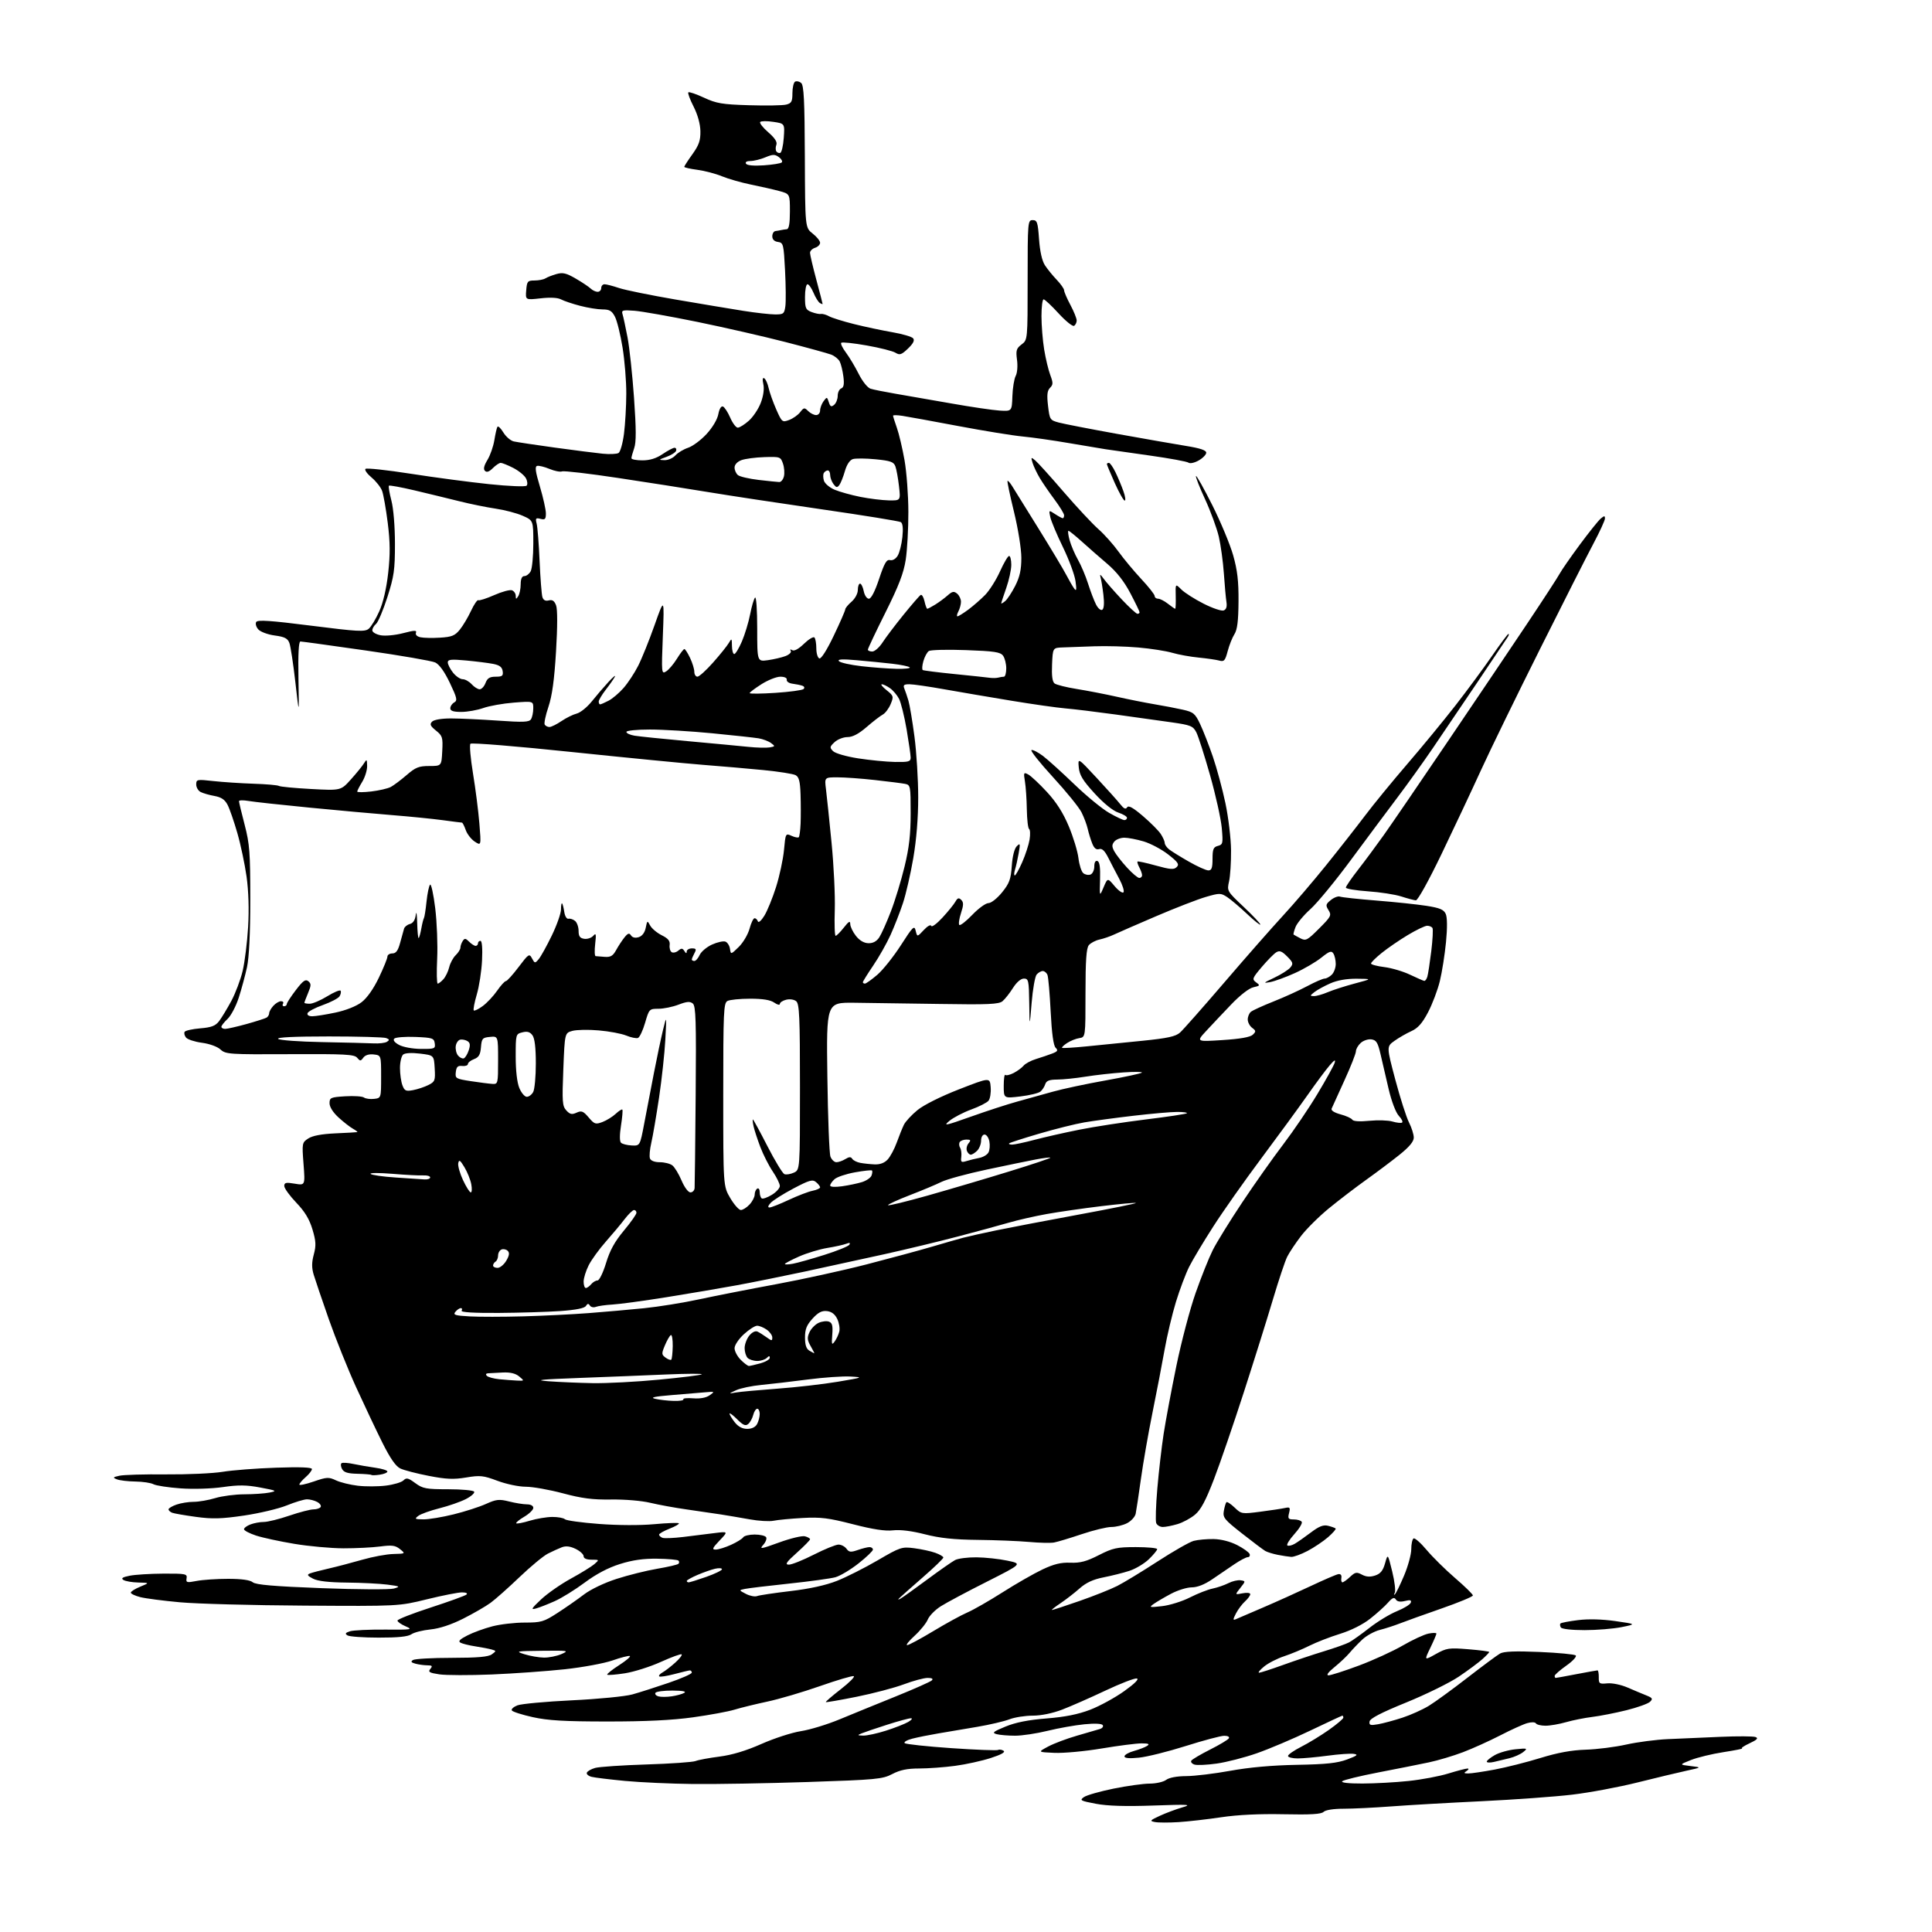 <?xml version="1.0" encoding="UTF-8" standalone="no"?>
<svg 
  version="1.1" 
  xmlns="http://www.w3.org/2000/svg" 
  xmlns:xlink="http://www.w3.org/1999/xlink" 
  xmlns:svg="http://www.w3.org/2000/svg"
  xmlns:rdf="http://www.w3.org/1999/02/22-rdf-syntax-ns#"
  xmlns:cc="http://creativecommons.org/ns#"
  xmlns:dc="http://purl.org/dc/elements/1.1/"
  viewBox="0 0 768 768"
  width="768"
  height="768"
>
<style>svg {background-color: white; }</style>"
<path stroke="none" fill="black" fill-rule="evenodd" d="M468.50,724.32C464.65,724.56 460.42,724.55 459.09,724.29C456.92,723.87 457.12,723.62 461.09,721.79C463.52,720.68 467.52,719.18 470.00,718.46C473.99,717.31 472.67,717.23 458.44,717.73C447.41,718.12 440.26,717.90 435.64,717.03C429.48,715.86 429.07,715.64 430.88,714.37C431.96,713.61 437.27,712.10 442.68,711.00C448.08,709.91 454.55,709.01 457.06,709.01C459.57,709.00 462.49,708.34 463.56,707.53C464.76,706.63 467.83,706.05 471.58,706.03C474.92,706.01 482.79,705.06 489.08,703.91C496.54,702.55 505.70,701.73 515.50,701.55C527.20,701.34 531.60,700.87 535.50,699.41C539.54,697.90 540.05,697.47 538.14,697.19C536.85,696.99 532.16,697.32 527.73,697.92C523.31,698.51 517.95,699.00 515.84,699.00C513.73,699.00 512.00,698.56 512.00,698.02C512.00,697.48 514.36,695.84 517.25,694.37C520.14,692.91 525.09,689.89 528.25,687.66C531.41,685.43 534.00,683.24 534.00,682.80C534.00,682.36 533.83,682.00 533.62,682.00C533.41,682.00 527.67,684.67 520.87,687.93C514.07,691.19 504.49,695.25 499.60,696.95C494.70,698.66 487.55,700.50 483.70,701.04C479.84,701.59 475.85,701.77 474.83,701.45C473.81,701.12 473.24,700.43 473.56,699.90C473.88,699.38 477.23,697.40 481.00,695.50C484.77,693.60 488.14,691.59 488.48,691.02C488.85,690.43 488.08,690.00 486.66,690.00C485.30,690.00 478.42,691.83 471.35,694.07C464.28,696.30 455.91,698.39 452.75,698.70C448.89,699.09 447.00,698.92 447.00,698.18C447.00,697.57 448.69,696.61 450.75,696.04C452.81,695.47 455.18,694.56 456.00,694.02C457.13,693.27 456.59,693.03 453.83,693.02C451.81,693.01 444.68,693.92 437.98,695.04C431.28,696.17 422.81,696.95 419.15,696.79C412.50,696.50 412.50,696.50 416.65,694.28C418.93,693.06 424.10,691.11 428.15,689.95C432.19,688.79 436.28,687.60 437.24,687.30C438.20,687.01 438.70,686.32 438.36,685.77C437.98,685.15 435.17,685.02 431.04,685.43C427.35,685.79 420.78,686.96 416.42,688.03C412.06,689.10 406.25,689.98 403.50,689.97C400.75,689.97 397.46,689.69 396.20,689.36C394.22,688.83 394.73,688.39 399.70,686.34C403.71,684.69 408.74,683.69 416.00,683.11C423.36,682.53 428.56,681.49 433.38,679.64C437.16,678.18 443.23,674.87 446.88,672.26C451.12,669.23 452.92,667.42 451.89,667.22C451.00,667.05 445.38,669.22 439.39,672.05C433.40,674.88 425.68,678.28 422.23,679.60C418.37,681.07 413.85,682.00 410.50,682.00C407.50,682.00 403.34,682.65 401.27,683.45C399.20,684.25 393.45,685.60 388.50,686.44C383.55,687.28 376.57,688.46 373.00,689.06C369.43,689.66 364.76,690.60 362.63,691.15C360.50,691.70 359.15,692.50 359.63,692.93C360.11,693.35 368.48,694.25 378.23,694.92C387.99,695.59 396.33,695.91 396.78,695.63C397.23,695.36 398.19,695.50 398.91,695.95C399.79,696.49 398.10,697.46 393.87,698.83C390.36,699.97 383.98,701.38 379.68,701.95C375.38,702.53 368.94,703.00 365.39,703.00C360.66,703.00 357.79,703.59 354.71,705.20C350.80,707.25 348.42,707.47 321.00,708.38C304.77,708.91 284.30,709.27 275.50,709.17C266.70,709.07 254.55,708.52 248.50,707.95C242.45,707.37 236.47,706.65 235.21,706.33C233.94,706.02 233.07,705.28 233.27,704.69C233.47,704.09 234.95,703.24 236.57,702.78C238.18,702.33 247.38,701.70 257.00,701.40C266.62,701.10 275.40,700.48 276.50,700.04C277.60,699.59 281.89,698.80 286.02,698.27C291.05,697.62 296.59,695.95 302.70,693.24C307.73,691.01 314.78,688.72 318.37,688.16C321.96,687.61 328.86,685.50 333.70,683.49C338.54,681.48 348.56,677.39 355.97,674.40C363.37,671.41 369.88,668.52 370.42,667.98C371.06,667.34 370.48,667.00 368.75,667.00C367.29,667.00 363.03,668.14 359.30,669.54C355.56,670.94 347.11,673.16 340.53,674.49C333.95,675.81 328.43,676.77 328.28,676.61C328.12,676.45 330.80,674.15 334.22,671.49C337.65,668.83 339.97,666.49 339.37,666.29C338.78,666.09 332.71,667.88 325.90,670.27C319.08,672.66 309.68,675.43 305.00,676.42C300.32,677.42 294.48,678.85 292.00,679.61C289.52,680.37 282.10,681.74 275.50,682.66C267.25,683.81 256.62,684.33 241.50,684.32C224.38,684.32 217.79,683.93 211.77,682.59C207.52,681.65 203.78,680.45 203.46,679.93C203.14,679.42 204.14,678.50 205.69,677.90C207.24,677.30 216.99,676.40 227.37,675.90C237.76,675.41 248.55,674.35 251.37,673.56C254.19,672.78 260.66,670.71 265.75,668.97C270.84,667.23 275.00,665.40 275.00,664.90C275.00,664.41 274.66,664.01 274.25,664.01C273.84,664.02 271.05,664.68 268.05,665.48C265.05,666.27 262.35,666.68 262.05,666.39C261.76,666.09 262.35,665.38 263.36,664.82C264.38,664.25 266.63,662.52 268.36,660.97C270.08,659.43 271.26,657.93 270.97,657.64C270.69,657.35 266.97,658.70 262.71,660.63C258.45,662.56 252.01,664.60 248.41,665.16C244.80,665.72 241.64,665.97 241.39,665.72C241.13,665.46 243.26,663.76 246.11,661.93C248.96,660.10 250.87,658.46 250.35,658.28C249.83,658.11 246.73,658.91 243.45,660.06C240.18,661.21 231.65,662.78 224.50,663.56C217.35,664.33 204.29,665.26 195.47,665.63C186.65,665.99 177.28,665.97 174.65,665.58C170.66,664.98 170.07,664.62 171.06,663.43C172.03,662.26 171.82,662.00 169.87,661.99C168.57,661.98 166.45,661.69 165.17,661.35C163.42,660.88 163.17,660.51 164.17,659.88C164.90,659.41 171.83,659.02 179.56,659.02C189.88,659.00 194.12,658.63 195.50,657.63C197.33,656.29 197.33,656.24 195.44,655.70C194.37,655.40 191.47,654.84 189.00,654.46C186.53,654.08 183.86,653.43 183.07,653.00C182.02,652.43 182.75,651.66 185.79,650.11C188.07,648.94 192.52,647.32 195.68,646.50C198.84,645.67 204.63,645.00 208.56,645.00C215.13,645.00 216.16,644.70 221.60,641.18C224.85,639.08 229.59,635.78 232.12,633.84C234.81,631.79 240.23,629.20 245.11,627.63C249.73,626.14 257.00,624.33 261.28,623.60C265.55,622.88 269.34,621.99 269.69,621.64C270.05,621.29 270.05,620.71 269.69,620.36C269.34,620.01 265.55,619.67 261.28,619.61C255.77,619.53 251.43,620.15 246.42,621.73C241.76,623.19 236.96,625.72 232.42,629.11C228.61,631.94 223.25,635.27 220.50,636.49C217.75,637.72 214.38,639.04 213.00,639.41C210.91,639.99 211.26,639.39 215.08,635.80C217.60,633.43 222.94,629.71 226.94,627.52C230.95,625.33 235.14,622.74 236.27,621.77C238.28,620.02 238.27,620.00 235.15,620.00C233.14,620.00 232.00,619.50 232.00,618.62C232.00,617.87 230.57,616.56 228.83,615.71C226.63,614.65 224.94,614.45 223.32,615.07C222.04,615.56 219.53,616.71 217.74,617.62C215.96,618.54 210.90,622.73 206.50,626.94C202.10,631.15 196.92,635.75 194.99,637.16C193.07,638.57 188.16,641.40 184.10,643.45C179.33,645.85 174.71,647.37 171.10,647.73C168.02,648.04 164.61,648.90 163.53,649.65C162.16,650.59 158.18,651.00 150.53,650.98C144.46,650.98 138.88,650.58 138.12,650.09C137.05,649.42 137.28,649.05 139.12,648.46C140.43,648.04 146.68,647.74 153.00,647.79C163.68,647.88 164.27,647.78 161.25,646.49C159.46,645.72 158.00,644.70 158.00,644.20C158.00,643.71 163.96,641.38 171.25,639.01C178.54,636.64 184.93,634.32 185.45,633.85C186.00,633.36 185.23,633.00 183.63,633.00C182.10,633.00 175.83,634.24 169.68,635.75C158.50,638.50 158.50,638.50 121.00,638.26C100.38,638.14 78.10,637.54 71.50,636.93C64.90,636.33 57.81,635.41 55.75,634.88C53.69,634.35 52.00,633.55 52.00,633.10C52.00,632.64 53.69,631.58 55.75,630.73C59.50,629.19 59.50,629.19 55.00,629.08C52.52,629.02 49.86,628.56 49.07,628.06C48.02,627.40 48.67,626.95 51.57,626.37C53.73,625.94 59.77,625.57 65.00,625.54C73.78,625.50 74.48,625.64 74.17,627.39C73.88,629.11 74.25,629.21 78.17,628.45C80.55,627.99 86.18,627.61 90.67,627.61C96.07,627.62 99.39,628.08 100.47,628.97C101.68,629.98 108.84,630.59 127.88,631.32C142.06,631.86 154.97,631.93 156.58,631.47C159.27,630.70 159.07,630.57 154.00,629.91C150.97,629.52 143.71,629.15 137.86,629.10C130.67,629.03 126.32,628.53 124.42,627.54C122.16,626.37 121.93,625.96 123.23,625.46C124.13,625.12 127.47,624.24 130.68,623.51C133.88,622.78 139.88,621.20 144.00,620.02C148.12,618.83 153.69,617.80 156.37,617.74C161.23,617.61 161.24,617.61 159.01,615.81C157.16,614.31 155.83,614.13 151.14,614.75C148.04,615.16 141.45,615.49 136.50,615.48C131.55,615.46 122.78,614.67 117.00,613.70C111.22,612.74 104.36,611.26 101.75,610.40C99.14,609.54 97.00,608.41 97.00,607.89C97.00,607.38 98.15,606.51 99.57,605.98C100.98,605.44 103.37,605.00 104.89,605.00C106.41,605.00 110.96,603.88 115.00,602.50C119.04,601.12 123.37,600.00 124.62,600.00C125.86,600.00 127.15,599.57 127.47,599.05C127.79,598.53 127.17,597.63 126.09,597.05C125.01,596.47 123.19,596.00 122.05,596.00C120.90,596.00 117.28,597.09 114.01,598.42C110.74,599.75 103.08,601.56 96.99,602.46C87.97,603.78 84.42,603.88 77.89,602.98C73.48,602.38 69.22,601.64 68.43,601.34C67.65,601.03 67.00,600.43 67.00,599.99C67.00,599.55 68.42,598.70 70.15,598.10C71.88,597.49 74.96,597.00 76.99,597.00C79.02,597.00 82.89,596.33 85.59,595.51C88.29,594.69 93.48,594.02 97.12,594.01C100.77,594.00 105.27,593.69 107.12,593.32C110.25,592.68 109.99,592.54 103.50,591.32C97.99,590.28 94.81,590.24 88.59,591.14C84.08,591.79 76.86,592.01 71.79,591.65C66.90,591.30 62.05,590.56 61.01,590.01C59.98,589.45 56.74,588.97 53.82,588.93C50.89,588.89 47.60,588.50 46.50,588.07C44.72,587.37 44.83,587.21 47.51,586.62C49.16,586.25 57.49,586.01 66.01,586.09C74.53,586.16 84.65,585.70 88.50,585.07C92.35,584.43 101.91,583.69 109.75,583.43C119.25,583.10 124.00,583.28 124.00,583.97C124.00,584.55 122.88,585.99 121.50,587.19C120.13,588.38 119.00,589.71 119.00,590.13C119.00,590.55 121.57,590.01 124.70,588.93C129.89,587.14 130.69,587.10 133.55,588.46C135.28,589.28 139.19,590.24 142.25,590.60C145.31,590.96 150.33,590.94 153.41,590.55C156.48,590.17 159.62,589.24 160.38,588.48C161.54,587.31 162.25,587.47 165.07,589.55C168.06,591.75 169.36,592.00 178.14,592.00C183.50,592.00 188.15,592.43 188.48,592.96C188.80,593.49 187.31,594.82 185.16,595.92C183.00,597.02 178.28,598.66 174.66,599.57C171.04,600.48 167.27,601.83 166.29,602.58C164.68,603.80 164.89,603.94 168.33,603.97C170.44,603.99 175.84,603.09 180.33,601.98C184.83,600.87 190.60,599.01 193.18,597.84C197.28,595.99 198.41,595.87 202.37,596.86C204.85,597.49 208.04,598.00 209.44,598.00C210.97,598.00 212.00,598.56 212.00,599.40C212.00,600.17 210.37,601.77 208.37,602.94C206.38,604.12 204.96,605.29 205.21,605.54C205.46,605.80 207.88,605.33 210.59,604.51C213.29,603.69 217.32,603.02 219.55,603.01C221.78,603.00 224.03,603.41 224.55,603.92C225.07,604.42 231.17,605.27 238.11,605.79C245.56,606.36 254.53,606.40 260.04,605.89C265.17,605.42 269.59,605.25 269.86,605.53C270.13,605.80 268.48,606.76 266.18,607.66C263.88,608.56 262.00,609.64 262.00,610.04C262.00,610.45 262.60,611.02 263.33,611.30C264.06,611.58 267.77,611.43 271.58,610.97C275.39,610.50 280.98,609.81 284.00,609.43C289.50,608.74 289.50,608.74 286.05,612.37C283.14,615.44 282.91,616.00 284.55,615.98C285.62,615.97 288.36,615.11 290.63,614.08C292.90,613.05 295.06,611.71 295.44,611.10C295.81,610.50 297.86,610.00 300.00,610.00C302.14,610.00 304.18,610.48 304.54,611.06C304.90,611.65 304.38,613.03 303.38,614.13C301.77,615.91 302.48,615.80 309.74,613.15C314.24,611.51 318.84,610.41 319.96,610.70C321.08,610.99 322.01,611.52 322.02,611.87C322.03,612.21 319.67,614.62 316.77,617.22C312.56,620.99 311.92,621.94 313.57,621.97C314.70,621.99 319.17,620.20 323.50,618.00C327.83,615.80 332.25,614.00 333.32,614.00C334.40,614.00 335.82,614.74 336.49,615.65C337.51,617.05 338.21,617.12 341.00,616.15C342.81,615.52 344.91,615.00 345.65,615.00C346.39,615.00 347.00,615.44 347.00,615.99C347.00,616.53 344.41,619.01 341.25,621.50C338.09,623.99 333.98,626.45 332.11,626.97C330.25,627.49 321.93,628.63 313.61,629.51C305.30,630.39 297.41,631.34 296.09,631.62C293.68,632.12 293.68,632.12 296.52,633.60C298.09,634.41 300.07,634.80 300.93,634.47C301.80,634.13 307.76,633.24 314.20,632.48C321.81,631.59 328.27,630.17 332.70,628.42C336.44,626.94 343.72,623.27 348.88,620.26C357.86,615.01 358.49,614.81 363.38,615.44C366.20,615.80 369.96,616.61 371.75,617.25C373.54,617.88 375.00,618.74 375.00,619.15C375.00,619.56 371.29,623.13 366.75,627.08C362.21,631.04 358.05,634.73 357.50,635.28C356.83,635.96 356.99,636.02 358.00,635.46C358.82,635.00 363.55,631.62 368.50,627.95C373.45,624.28 378.48,620.77 379.68,620.14C380.89,619.51 384.71,619.03 388.18,619.06C391.66,619.10 397.17,619.69 400.44,620.38C406.38,621.63 406.38,621.63 392.24,628.78C384.45,632.70 376.25,637.08 374.01,638.50C371.76,639.91 369.42,642.29 368.80,643.79C368.18,645.28 365.83,648.17 363.59,650.22C361.34,652.27 359.99,653.95 360.60,653.97C361.20,653.99 365.87,651.49 370.96,648.42C376.05,645.35 382.17,642.00 384.55,640.98C386.93,639.96 393.23,636.35 398.56,632.96C403.88,629.57 411.00,625.50 414.37,623.90C418.95,621.73 421.76,621.05 425.50,621.20C429.41,621.35 431.87,620.70 436.78,618.20C442.38,615.35 443.98,615.00 451.53,615.00C456.19,615.00 460.00,615.36 460.00,615.80C460.00,616.25 458.52,618.04 456.72,619.79C454.91,621.54 451.42,623.63 448.97,624.43C446.51,625.23 441.87,626.40 438.65,627.03C434.52,627.84 431.73,629.14 429.15,631.43C427.14,633.21 423.71,635.87 421.52,637.34C419.33,638.80 417.82,640.00 418.17,640.00C418.52,640.00 423.44,638.39 429.10,636.42C434.76,634.45 441.52,631.76 444.12,630.44C446.72,629.12 453.95,624.73 460.19,620.68C466.42,616.64 472.86,612.96 474.51,612.52C476.15,612.08 479.70,611.76 482.39,611.80C485.43,611.85 489.01,612.77 491.82,614.21C494.31,615.49 496.53,617.09 496.76,617.77C496.98,618.45 496.64,619.00 496.00,619.00C495.35,619.00 492.95,620.27 490.66,621.82C488.37,623.37 484.40,626.07 481.84,627.82C478.83,629.87 475.95,631.00 473.74,631.00C471.84,631.00 468.13,632.15 465.48,633.56C462.83,634.97 459.73,636.79 458.58,637.61C456.67,638.97 456.95,639.04 462.00,638.46C465.02,638.11 469.98,636.56 473.00,635.02C476.02,633.48 480.07,631.89 482.00,631.49C483.93,631.09 486.77,630.11 488.32,629.32C489.87,628.53 492.05,628.02 493.17,628.19C495.19,628.50 495.19,628.52 493.04,631.24C490.87,633.98 490.87,633.98 493.94,633.36C495.67,633.02 497.00,633.17 497.00,633.72C497.00,634.25 496.05,635.55 494.90,636.59C493.74,637.64 492.12,639.80 491.30,641.39C490.11,643.69 490.08,644.17 491.15,643.71C491.89,643.39 496.77,641.29 502.00,639.05C507.23,636.81 515.77,632.96 521.00,630.49C526.23,628.03 531.17,625.89 532.00,625.75C532.94,625.59 533.39,626.15 533.21,627.25C533.04,628.21 533.24,629.00 533.64,629.00C534.04,629.00 535.41,628.02 536.68,626.83C538.71,624.92 539.29,624.82 541.40,625.95C543.09,626.85 544.64,626.95 546.64,626.29C548.77,625.58 549.75,624.37 550.58,621.44C551.67,617.54 551.67,617.54 553.43,624.71C554.40,628.66 554.85,632.48 554.43,633.19C554.02,633.91 554.05,634.16 554.50,633.75C554.96,633.34 556.60,629.98 558.16,626.28C559.72,622.58 561.00,617.88 561.00,615.84C561.00,613.79 561.41,611.87 561.91,611.56C562.40,611.25 564.74,613.30 567.10,616.12C569.46,618.93 574.56,623.97 578.44,627.31C582.32,630.65 585.50,633.76 585.50,634.22C585.50,634.68 579.88,637.01 573.00,639.41C566.12,641.80 558.70,644.47 556.50,645.33C554.30,646.19 550.70,647.36 548.50,647.92C546.30,648.48 543.15,650.22 541.50,651.78C539.85,653.34 537.58,655.71 536.46,657.06C535.34,658.40 532.64,660.95 530.46,662.72C527.97,664.74 527.10,665.95 528.11,665.97C528.99,665.98 534.39,664.25 540.11,662.12C545.82,659.99 553.69,656.39 557.59,654.13C561.48,651.87 566.10,649.73 567.84,649.38C569.58,649.03 571.00,649.03 571.00,649.38C571.00,649.73 569.91,652.28 568.57,655.05C566.13,660.10 566.13,660.10 570.76,657.51C575.06,655.11 575.96,654.97 583.69,655.60C588.26,655.97 592.00,656.46 592.00,656.69C592.00,656.91 590.76,658.20 589.25,659.56C587.74,660.91 583.55,664.02 579.94,666.46C576.33,668.90 566.92,673.53 559.03,676.75C548.97,680.84 544.60,683.11 544.42,684.33C544.21,685.80 544.72,685.96 547.83,685.41C549.85,685.06 554.20,683.88 557.50,682.80C560.80,681.72 565.52,679.59 568.00,678.08C570.48,676.56 577.38,671.54 583.34,666.91C589.31,662.29 595.14,657.96 596.30,657.30C597.81,656.45 602.34,656.27 611.96,656.68C619.41,657.00 625.90,657.62 626.38,658.06C626.86,658.50 625.18,660.33 622.63,662.12C620.08,663.92 618.00,665.75 618.00,666.19C618.00,666.64 618.19,667.00 618.41,667.00C618.64,667.00 622.35,666.33 626.66,665.50C630.97,664.68 634.74,664.00 635.04,664.00C635.34,664.00 635.56,665.24 635.54,666.75C635.50,669.29 635.77,669.47 638.93,669.16C640.85,668.97 644.36,669.69 646.93,670.80C649.44,671.89 652.81,673.30 654.41,673.94C656.91,674.94 657.12,675.30 655.91,676.48C655.14,677.24 650.90,678.76 646.50,679.85C642.10,680.94 636.02,682.13 633.00,682.50C629.98,682.87 625.28,683.80 622.57,684.58C619.86,685.36 616.17,686.00 614.38,686.00C612.58,686.00 610.86,685.58 610.55,685.07C610.21,684.53 608.76,684.50 607.07,684.98C605.47,685.44 600.64,687.63 596.33,689.86C592.02,692.08 585.35,695.09 581.50,696.55C577.65,698.01 571.58,699.82 568.00,700.57C564.42,701.33 555.42,703.12 548.00,704.55C540.58,705.98 534.07,707.57 533.55,708.08C532.97,708.64 536.06,708.99 541.55,708.98C546.47,708.97 554.73,708.52 559.91,707.97C565.08,707.43 572.21,706.09 575.76,704.99C579.31,703.90 582.73,703.01 583.36,703.02C583.98,703.02 583.83,703.47 583.00,704.00C581.77,704.79 581.89,704.97 583.64,704.98C584.82,704.99 589.54,704.29 594.14,703.43C598.74,702.57 606.93,700.50 612.34,698.83C619.18,696.72 624.67,695.71 630.34,695.53C634.83,695.39 642.10,694.47 646.50,693.48C650.90,692.50 658.33,691.53 663.00,691.33C667.67,691.13 677.07,690.72 683.87,690.42C690.67,690.12 696.97,690.16 697.86,690.50C699.07,690.96 698.46,691.60 695.49,692.98C693.30,694.00 691.95,694.92 692.50,695.02C693.05,695.12 689.76,695.78 685.19,696.49C680.62,697.19 674.77,698.61 672.19,699.63C667.50,701.49 667.50,701.49 672.00,702.03C676.50,702.57 676.50,702.57 670.50,703.87C667.20,704.58 658.42,706.69 651.00,708.54C643.58,710.40 631.88,712.59 625.00,713.40C618.12,714.22 601.92,715.39 589.00,716.01C576.08,716.63 559.92,717.55 553.10,718.07C546.29,718.58 537.71,719.00 534.05,719.00C530.06,719.00 526.90,719.50 526.15,720.25C525.23,721.17 520.98,721.42 510.20,721.19C500.69,720.99 491.97,721.41 485.50,722.38C480.00,723.20 472.35,724.07 468.50,724.32zM593.75,700.42C592.24,700.76 591.00,700.69 591.01,700.27C591.01,699.85 592.45,698.68 594.21,697.68C595.97,696.68 599.68,695.63 602.46,695.36C607.19,694.89 607.38,694.96 605.53,696.45C604.45,697.33 601.97,698.44 600.03,698.92C598.09,699.40 595.26,700.08 593.75,700.42zM343.14,689.93C344.60,689.97 348.65,689.09 352.14,687.98C355.64,686.87 359.62,685.31 361.00,684.52C362.38,683.72 362.88,683.05 362.12,683.04C361.36,683.02 357.09,684.17 352.62,685.61C348.15,687.04 343.60,688.59 342.50,689.04C340.72,689.77 340.79,689.87 343.14,689.93zM267.00,674.32C268.93,674.04 271.18,673.42 272.00,672.94C272.98,672.37 271.35,672.05 267.31,672.03C263.90,672.01 260.86,672.42 260.55,672.92C260.23,673.43 260.77,674.07 261.74,674.34C262.71,674.61 265.07,674.60 267.00,674.32zM500.50,664.93C501.05,664.93 505.32,663.55 510.00,661.86C514.67,660.17 521.99,657.72 526.26,656.42C530.53,655.12 535.03,653.53 536.26,652.88C537.49,652.23 541.15,649.63 544.38,647.10C547.61,644.57 552.53,641.59 555.31,640.47C558.08,639.35 560.56,637.82 560.81,637.08C561.15,636.05 560.59,635.89 558.48,636.42C556.62,636.88 555.41,636.68 554.86,635.81C554.22,634.81 553.49,635.11 551.76,637.07C550.52,638.49 547.33,641.36 544.67,643.46C541.73,645.78 537.04,648.13 532.67,649.48C528.73,650.70 523.25,652.83 520.50,654.21C517.75,655.59 513.25,657.46 510.50,658.37C507.75,659.27 504.15,661.11 502.50,662.47C500.85,663.82 499.95,664.93 500.50,664.93zM216.14,658.92C218.13,658.97 221.28,658.34 223.14,657.54C226.33,656.15 225.96,656.09 215.50,656.21C205.12,656.33 204.73,656.40 208.50,657.59C210.70,658.28 214.14,658.88 216.14,658.92zM629.89,648.00C624.76,648.00 620.84,647.56 620.46,646.93C620.10,646.35 620.03,645.63 620.32,645.35C620.61,645.06 623.76,644.46 627.33,644.02C631.43,643.51 636.88,643.66 642.16,644.41C650.50,645.61 650.50,645.61 644.58,646.81C641.33,647.46 634.72,648.00 629.89,648.00zM273.75,629.01C274.16,629.02 277.31,628.03 280.75,626.83C284.19,625.62 287.00,624.25 287.00,623.80C287.00,623.34 285.76,623.25 284.25,623.60C282.74,623.95 279.59,625.06 277.25,626.06C274.91,627.07 273.00,628.14 273.00,628.44C273.00,628.75 273.34,629.00 273.75,629.01zM513.28,618.89C512.30,618.82 509.91,618.46 507.97,618.08C506.02,617.70 503.77,617.00 502.97,616.54C502.16,616.07 498.01,612.95 493.74,609.59C486.64,604.02 486.02,603.25 486.50,600.57C486.79,598.96 487.25,597.42 487.52,597.15C487.80,596.87 489.26,597.83 490.77,599.27C493.45,601.85 493.67,601.88 501.00,600.93C505.13,600.39 509.52,599.73 510.78,599.45C512.79,599.01 512.98,599.24 512.42,601.47C511.86,603.68 512.11,604.00 514.33,604.00C515.73,604.00 517.15,604.43 517.47,604.96C517.80,605.49 516.46,607.70 514.49,609.88C512.53,612.05 511.30,614.07 511.77,614.35C512.23,614.64 513.53,614.34 514.66,613.69C515.79,613.04 518.68,611.01 521.08,609.20C524.40,606.69 526.05,606.05 527.97,606.53C529.36,606.88 530.69,607.36 530.94,607.60C531.18,607.84 529.83,609.39 527.94,611.04C526.05,612.68 522.38,615.15 519.78,616.52C517.19,617.88 514.26,618.95 513.28,618.89zM419.00,613.17C417.62,613.42 413.12,613.32 409.00,612.94C404.88,612.57 395.72,612.20 388.67,612.13C379.26,612.03 373.65,611.44 367.67,609.91C362.45,608.57 357.88,608.00 355.00,608.33C351.87,608.70 347.02,607.96 339.04,605.90C329.36,603.41 326.26,603.02 319.04,603.42C314.34,603.68 309.15,604.18 307.50,604.52C305.85,604.86 301.57,604.61 298.00,603.96C294.43,603.32 289.25,602.44 286.50,602.01C283.75,601.58 277.68,600.69 273.00,600.03C268.32,599.37 261.80,598.18 258.50,597.39C255.11,596.57 248.37,596.00 243.00,596.08C235.59,596.19 231.35,595.65 223.74,593.61C218.37,592.18 211.74,591.00 209.01,591.00C206.24,591.00 201.27,589.96 197.77,588.65C192.14,586.54 190.86,586.40 185.29,587.33C180.32,588.16 177.35,588.03 170.43,586.68C165.67,585.76 160.59,584.44 159.14,583.75C157.31,582.88 155.13,579.74 152.00,573.48C149.53,568.52 144.84,558.62 141.58,551.48C138.32,544.34 133.45,532.20 130.74,524.50C128.04,516.80 125.33,508.81 124.71,506.75C123.87,503.95 123.88,501.89 124.74,498.67C125.70,495.09 125.61,493.38 124.20,488.68C122.98,484.61 121.16,481.61 117.75,478.05C115.14,475.32 113.00,472.35 113.00,471.45C113.00,470.10 113.69,469.94 117.16,470.53C121.31,471.23 121.31,471.23 120.66,462.73C120.02,454.41 120.06,454.19 122.54,452.56C124.23,451.46 127.85,450.78 133.29,450.53C137.81,450.33 141.72,450.11 142.00,450.04C142.28,449.98 141.53,449.38 140.34,448.71C139.15,448.05 136.56,446.03 134.59,444.23C132.39,442.22 131.00,440.03 131.00,438.56C131.00,436.34 131.44,436.15 137.25,435.79C140.69,435.58 144.04,435.80 144.69,436.28C145.34,436.75 147.14,437.00 148.69,436.82C151.50,436.50 151.50,436.50 151.50,428.00C151.50,419.50 151.50,419.50 148.55,419.16C146.69,418.95 145.17,419.42 144.43,420.43C143.38,421.87 143.14,421.87 141.97,420.47C140.87,419.13 137.13,418.94 115.26,419.05C91.16,419.18 89.71,419.08 87.66,417.20C86.42,416.05 83.30,414.92 80.30,414.52C77.44,414.14 74.59,413.21 73.96,412.46C73.34,411.70 73.08,410.67 73.40,410.17C73.71,409.66 76.50,409.04 79.61,408.78C84.07,408.41 85.64,407.81 87.10,405.91C88.11,404.58 90.29,400.98 91.95,397.91C93.60,394.83 95.63,389.43 96.47,385.91C97.30,382.38 98.27,374.55 98.63,368.50C99.04,361.50 98.82,354.22 98.02,348.50C97.32,343.55 95.68,335.75 94.35,331.16C93.03,326.57 91.29,321.52 90.47,319.95C89.39,317.86 87.99,316.91 85.25,316.41C83.19,316.04 80.71,315.33 79.75,314.83C78.79,314.34 78.00,312.98 78.00,311.83C78.00,309.82 78.32,309.76 84.75,310.48C88.46,310.89 95.65,311.37 100.72,311.54C105.79,311.70 110.36,312.10 110.88,312.42C111.40,312.74 117.15,313.29 123.66,313.64C135.50,314.28 135.50,314.28 139.50,309.82C141.70,307.37 144.04,304.50 144.69,303.43C145.78,301.67 145.89,301.76 145.94,304.50C145.97,306.15 145.09,308.97 144.00,310.77C142.90,312.57 142.00,314.32 142.00,314.66C142.00,315.00 144.52,314.98 147.61,314.62C150.69,314.25 154.18,313.45 155.36,312.82C156.53,312.19 159.37,310.06 161.65,308.09C165.18,305.03 166.52,304.50 170.65,304.50C175.50,304.50 175.50,304.50 175.80,298.58C176.09,293.13 175.89,292.49 173.30,290.41C171.05,288.59 170.74,287.90 171.75,286.87C172.51,286.10 175.51,285.59 179.25,285.59C182.69,285.59 191.05,285.98 197.84,286.45C208.06,287.17 210.34,287.07 211.08,285.91C211.57,285.13 211.98,283.20 211.98,281.60C212.00,278.70 212.00,278.70 204.25,279.30C199.99,279.63 194.53,280.60 192.12,281.45C189.72,282.30 185.78,283.00 183.37,283.00C180.22,283.00 179.00,282.60 179.00,281.55C179.00,280.75 179.70,279.71 180.56,279.23C181.91,278.47 181.68,277.44 178.81,271.43C176.67,266.95 174.61,264.09 173.00,263.34C171.62,262.70 159.24,260.56 145.49,258.59C131.73,256.62 120.00,255.00 119.43,255.00C118.73,255.00 118.47,259.97 118.64,269.75C118.91,284.50 118.91,284.50 117.41,271.19C116.58,263.87 115.51,256.84 115.03,255.58C114.34,253.76 113.13,253.14 109.22,252.62C106.49,252.26 103.57,251.18 102.69,250.21C101.82,249.24 101.44,247.91 101.85,247.25C102.42,246.32 107.52,246.67 123.70,248.72C142.24,251.07 145.03,251.22 146.57,249.95C147.53,249.15 149.42,246.03 150.77,243.00C152.32,239.53 153.62,233.91 154.31,227.76C155.14,220.35 155.10,215.60 154.14,207.91C153.44,202.35 152.43,196.61 151.90,195.15C151.36,193.69 149.48,191.30 147.72,189.83C145.96,188.36 144.86,186.81 145.27,186.39C145.69,185.97 153.79,186.84 163.27,188.32C172.75,189.80 186.80,191.66 194.49,192.46C202.20,193.27 208.86,193.54 209.33,193.07C209.80,192.60 209.68,191.27 209.06,190.11C208.44,188.95 206.17,187.11 204.01,186.00C201.85,184.90 199.61,184.00 199.04,184.00C198.47,184.00 197.05,184.95 195.90,186.10C194.46,187.54 193.48,187.88 192.77,187.17C192.07,186.47 192.38,185.10 193.77,182.82C194.88,181.00 196.11,177.47 196.51,175.00C196.91,172.53 197.45,170.13 197.73,169.67C198.00,169.21 199.06,170.21 200.08,171.89C201.10,173.57 202.96,175.18 204.22,175.47C205.47,175.75 212.80,176.86 220.50,177.92C228.20,178.98 236.77,180.07 239.55,180.35C242.33,180.63 245.18,180.50 245.88,180.07C246.59,179.64 247.56,176.18 248.05,172.39C248.53,168.60 248.95,161.45 248.96,156.50C248.98,151.55 248.31,143.30 247.48,138.17C246.65,133.03 245.29,127.52 244.46,125.92C243.24,123.56 242.30,123.00 239.52,123.00C237.64,123.00 233.63,122.36 230.62,121.57C227.61,120.79 224.20,119.64 223.05,119.03C221.72,118.31 218.76,118.15 214.91,118.59C208.86,119.27 208.86,119.27 209.18,115.39C209.47,111.81 209.74,111.50 212.50,111.50C214.15,111.49 216.08,111.12 216.78,110.67C217.49,110.21 219.46,109.44 221.16,108.95C223.71,108.22 225.08,108.54 228.88,110.75C231.42,112.23 234.09,114.01 234.82,114.72C235.55,115.42 236.79,116.00 237.57,116.00C238.36,116.00 239.00,115.33 239.00,114.50C239.00,113.67 239.59,113.00 240.32,113.00C241.05,113.00 243.64,113.67 246.07,114.49C248.51,115.31 258.60,117.36 268.50,119.06C278.40,120.76 290.55,122.78 295.50,123.57C300.45,124.35 306.13,124.99 308.12,124.99C311.45,125.00 311.77,124.74 312.19,121.75C312.44,119.96 312.38,113.55 312.07,107.50C311.53,97.05 311.39,96.48 309.25,96.18C307.80,95.98 307.00,95.17 307.00,93.93C307.00,92.87 307.56,91.93 308.25,91.85C308.94,91.76 309.95,91.59 310.50,91.46C311.05,91.34 312.06,91.18 312.75,91.12C313.62,91.04 314.00,88.88 314.00,84.04C314.00,77.08 314.00,77.08 309.75,75.93C307.41,75.30 302.35,74.15 298.50,73.37C294.65,72.58 289.48,71.10 287.00,70.08C284.52,69.05 280.14,67.90 277.25,67.51C274.36,67.13 272.00,66.59 272.00,66.32C272.00,66.05 273.46,63.79 275.25,61.30C277.85,57.67 278.48,55.85 278.42,52.14C278.36,49.25 277.34,45.57 275.71,42.37C274.27,39.55 273.33,37.00 273.62,36.71C273.91,36.42 276.71,37.37 279.83,38.82C284.77,41.12 287.07,41.51 297.77,41.83C304.52,42.04 311.16,41.93 312.52,41.58C314.63,41.05 315.00,40.38 315.00,37.04C315.00,34.88 315.47,32.83 316.04,32.47C316.62,32.12 317.70,32.34 318.46,32.96C319.55,33.87 319.85,39.77 319.94,62.29C320.05,90.49 320.05,90.49 323.02,92.82C324.66,94.10 326.00,95.76 326.00,96.51C326.00,97.25 325.10,98.15 324.00,98.50C322.90,98.85 322.00,99.75 322.00,100.50C322.00,101.24 323.12,106.05 324.50,111.18C325.87,116.31 327.00,120.64 327.00,120.81C327.00,120.98 326.50,120.81 325.90,120.44C325.29,120.06 324.16,118.24 323.38,116.38C322.61,114.52 321.53,113.00 320.99,113.00C320.44,113.00 320.00,115.26 320.00,118.02C320.00,122.52 320.27,123.15 322.61,124.04C324.05,124.59 325.74,124.93 326.36,124.81C326.99,124.68 328.42,125.09 329.55,125.72C330.67,126.34 335.17,127.75 339.55,128.84C343.92,129.93 350.77,131.38 354.76,132.07C358.76,132.76 362.46,133.85 362.99,134.49C363.66,135.30 363.03,136.56 360.95,138.55C358.37,141.02 357.65,141.26 355.99,140.23C354.92,139.56 349.77,138.25 344.54,137.33C339.30,136.40 334.75,135.92 334.41,136.26C334.07,136.59 334.92,138.36 336.29,140.18C337.66,142.01 339.94,145.83 341.37,148.68C342.84,151.61 344.87,154.14 346.06,154.52C347.22,154.89 351.62,155.77 355.83,156.49C360.05,157.20 370.02,158.94 378.00,160.35C385.98,161.77 394.69,163.05 397.36,163.21C402.23,163.50 402.23,163.50 402.44,157.50C402.55,154.20 403.15,150.58 403.75,149.44C404.38,148.29 404.61,145.50 404.28,143.06C403.78,139.30 404.01,138.50 406.10,136.92C408.50,135.11 408.50,135.11 408.50,111.30C408.50,88.17 408.56,87.50 410.50,87.50C412.28,87.50 412.56,88.35 413.04,95.11C413.39,99.98 414.23,103.70 415.38,105.46C416.37,106.97 418.49,109.58 420.09,111.25C421.69,112.93 423.00,114.80 423.00,115.41C423.00,116.02 424.12,118.63 425.50,121.21C426.88,123.80 428.00,126.58 428.00,127.40C428.00,128.21 427.53,129.17 426.96,129.52C426.39,129.88 423.63,127.65 420.81,124.58C418.00,121.51 415.32,119.00 414.85,119.00C414.38,119.00 414.00,122.00 414.00,125.67C414.00,129.34 414.48,135.30 415.07,138.92C415.66,142.54 416.76,147.12 417.51,149.10C418.67,152.20 418.66,152.91 417.40,154.17C416.29,155.29 416.10,156.98 416.61,161.32C417.25,166.81 417.40,167.03 420.89,167.97C422.87,168.50 433.27,170.52 444.00,172.46C454.73,174.39 467.10,176.56 471.50,177.27C477.04,178.16 479.50,178.98 479.50,179.95C479.50,180.71 478.15,182.10 476.50,183.04C474.84,183.98 473.04,184.37 472.46,183.92C471.89,183.47 464.92,182.19 456.96,181.07C449.01,179.95 441.15,178.83 439.50,178.58C437.85,178.33 431.32,177.23 425.00,176.15C418.68,175.06 410.35,173.87 406.50,173.51C402.65,173.15 391.18,171.29 381.00,169.37C370.82,167.45 360.81,165.62 358.75,165.31C356.69,164.99 355.00,164.96 355.00,165.24C355.00,165.52 355.69,167.70 356.53,170.09C357.38,172.48 358.74,178.28 359.57,182.97C360.39,187.66 361.08,196.90 361.09,203.50C361.11,210.10 360.63,218.65 360.04,222.50C359.22,227.82 357.28,232.86 351.97,243.50C348.12,251.20 344.98,257.84 344.99,258.25C344.99,258.66 345.79,258.99 346.75,258.99C347.71,258.98 349.55,257.36 350.83,255.38C352.11,253.40 355.85,248.47 359.13,244.42C362.41,240.37 365.49,236.81 365.97,236.52C366.45,236.22 367.13,237.34 367.50,238.99C367.86,240.65 368.36,242.00 368.61,242.00C368.87,242.00 370.29,241.24 371.79,240.32C373.28,239.39 375.50,237.75 376.72,236.67C378.55,235.05 379.21,234.93 380.47,235.98C381.31,236.67 382.00,238.12 382.00,239.19C382.00,240.26 381.53,242.00 380.96,243.07C380.40,244.13 380.24,245.00 380.62,245.00C381.00,245.00 382.93,243.80 384.91,242.34C386.88,240.87 389.92,238.22 391.65,236.45C393.37,234.67 396.02,230.47 397.53,227.11C399.04,223.75 400.66,221.00 401.14,221.00C401.61,221.00 402.00,222.59 402.00,224.52C402.00,226.46 401.10,230.61 400.00,233.74C398.90,236.87 398.00,239.61 398.00,239.84C398.00,240.06 398.71,239.66 399.58,238.94C400.45,238.21 402.25,235.47 403.58,232.85C405.38,229.29 406.00,226.45 406.00,221.76C406.00,218.20 404.73,210.26 403.08,203.48C401.47,196.90 400.31,191.36 400.50,191.17C400.69,190.98 401.50,191.88 402.30,193.16C403.10,194.45 407.81,202.03 412.76,210.00C417.71,217.97 422.70,226.30 423.84,228.50C424.99,230.70 426.43,233.18 427.04,234.00C427.90,235.15 428.01,234.44 427.53,231.00C427.19,228.53 424.94,222.45 422.53,217.50C420.12,212.55 417.87,207.19 417.52,205.60C416.89,202.70 416.89,202.70 419.41,204.35C420.79,205.26 422.17,206.00 422.46,206.00C422.76,206.00 423.00,205.48 423.00,204.84C423.00,204.20 421.29,201.39 419.20,198.59C417.11,195.79 414.46,191.93 413.31,190.00C412.17,188.07 410.89,185.38 410.47,184.01C409.77,181.70 409.84,181.62 411.51,183.01C412.50,183.83 417.58,189.44 422.78,195.49C427.99,201.53 434.20,208.18 436.56,210.27C438.93,212.35 442.56,216.41 444.62,219.28C446.69,222.15 450.77,227.05 453.69,230.18C456.61,233.30 459.00,236.33 459.00,236.93C459.00,237.52 459.61,238.00 460.37,238.00C461.12,238.00 462.87,238.90 464.27,240.00C465.67,241.10 466.97,242.00 467.16,242.00C467.35,242.00 467.44,239.74 467.37,236.99C467.24,231.97 467.24,231.97 469.59,234.32C470.89,235.62 474.86,238.15 478.43,239.96C481.99,241.77 485.59,242.99 486.43,242.66C487.47,242.27 487.82,241.17 487.53,239.29C487.29,237.75 486.83,232.68 486.51,228.00C486.18,223.32 485.28,216.73 484.50,213.35C483.71,209.97 481.25,203.26 479.03,198.44C476.80,193.62 475.18,189.48 475.43,189.24C475.68,188.99 478.60,194.23 481.94,200.87C485.27,207.52 488.99,216.46 490.20,220.73C491.88,226.65 492.39,231.02 492.33,239.09C492.28,246.84 491.84,250.32 490.71,252.09C489.86,253.41 488.65,256.46 488.02,258.85C487.02,262.64 486.59,263.12 484.68,262.59C483.48,262.26 479.80,261.72 476.50,261.40C473.20,261.08 468.48,260.23 466.00,259.50C463.52,258.77 457.45,257.82 452.50,257.39C447.55,256.95 439.68,256.74 435.00,256.91C430.32,257.08 424.70,257.28 422.50,257.36C418.50,257.50 418.50,257.50 418.21,264.09C418.01,268.60 418.32,271.00 419.21,271.68C419.92,272.23 423.88,273.22 428.00,273.88C432.12,274.54 439.32,275.93 444.00,276.98C448.68,278.03 455.43,279.37 459.00,279.97C462.57,280.56 467.61,281.53 470.18,282.11C474.40,283.06 475.08,283.62 477.07,287.83C478.29,290.40 480.57,296.24 482.14,300.81C483.70,305.37 485.95,313.70 487.13,319.31C488.31,324.91 489.32,333.32 489.36,338.00C489.40,342.68 489.05,348.23 488.57,350.35C487.71,354.17 487.76,354.25 494.35,360.47C498.01,363.92 501.00,367.09 501.00,367.51C501.00,367.94 498.64,366.06 495.75,363.33C492.86,360.60 489.29,357.58 487.82,356.61C485.28,354.95 484.82,354.95 479.32,356.55C476.12,357.48 467.20,360.94 459.50,364.24C451.80,367.54 444.27,370.82 442.76,371.54C441.25,372.25 438.70,373.13 437.08,373.48C435.46,373.84 433.54,374.85 432.82,375.73C431.84,376.92 431.50,381.82 431.50,394.81C431.50,412.29 431.50,412.29 429.03,412.67C427.68,412.88 425.50,413.75 424.20,414.61C422.89,415.46 421.99,416.32 422.19,416.53C422.39,416.73 426.82,416.46 432.03,415.94C437.24,415.42 447.20,414.42 454.18,413.72C464.16,412.71 467.32,412.02 469.07,410.47C470.29,409.39 478.23,400.40 486.72,390.50C495.20,380.60 505.68,368.68 510.00,364.00C514.32,359.32 522.02,350.32 527.11,344.00C532.21,337.68 539.18,328.78 542.61,324.24C546.03,319.70 553.59,310.48 559.39,303.74C565.19,297.01 573.79,286.55 578.51,280.50C583.22,274.45 589.78,265.56 593.09,260.75C596.40,255.94 599.34,252.00 599.61,252.00C599.89,252.00 599.82,252.48 599.46,253.06C599.10,253.65 593.75,261.63 587.56,270.81C581.38,279.99 573.25,292.00 569.50,297.50C565.75,303.00 559.46,311.77 555.51,317.00C551.56,322.23 543.28,333.35 537.10,341.71C530.93,350.08 523.66,358.92 520.96,361.35C518.25,363.78 515.57,367.01 514.99,368.52C514.41,370.04 514.07,371.38 514.22,371.50C514.37,371.63 515.57,372.29 516.88,372.97C519.08,374.12 519.65,373.83 524.37,369.10C529.11,364.37 529.38,363.84 528.11,361.81C526.89,359.85 526.99,359.43 529.04,357.77C530.30,356.75 531.93,356.14 532.66,356.42C533.39,356.70 539.95,357.41 547.24,357.99C554.54,358.57 563.48,359.52 567.12,360.09C572.39,360.92 573.94,361.58 574.71,363.32C575.32,364.68 575.36,368.86 574.81,374.50C574.33,379.45 573.23,386.43 572.36,390.00C571.49,393.57 569.38,399.15 567.67,402.40C565.37,406.77 563.65,408.71 561.02,409.90C559.07,410.78 556.05,412.52 554.32,413.76C551.16,416.02 551.16,416.02 554.67,429.24C556.61,436.51 559.05,444.13 560.10,446.19C561.14,448.24 562.00,450.95 562.00,452.21C561.99,453.80 560.22,455.92 556.25,459.10C553.09,461.63 547.12,466.11 543.00,469.05C538.88,472.00 532.26,477.06 528.30,480.30C524.34,483.54 519.33,488.51 517.17,491.34C515.00,494.18 512.54,497.87 511.70,499.54C510.85,501.22 508.29,508.87 506.01,516.54C503.73,524.22 498.51,540.85 494.42,553.50C490.33,566.15 485.00,581.67 482.57,588.00C479.30,596.52 477.35,600.18 475.04,602.10C473.33,603.53 470.21,605.22 468.10,605.85C465.99,606.48 463.36,607.00 462.24,607.00C461.13,607.00 459.94,606.29 459.61,605.43C459.28,604.57 459.48,598.38 460.06,591.68C460.63,584.98 461.76,575.23 462.56,570.00C463.37,564.77 465.64,552.62 467.62,543.00C469.60,533.38 473.04,520.33 475.27,514.00C477.49,507.68 480.55,500.02 482.06,497.00C483.56,493.98 488.84,485.43 493.79,478.00C498.74,470.57 506.10,460.16 510.15,454.85C514.19,449.54 520.30,440.54 523.71,434.85C527.13,429.16 530.20,423.60 530.54,422.50C531.00,421.02 530.48,421.28 528.56,423.50C527.13,425.15 523.15,430.49 519.73,435.37C516.30,440.25 508.06,451.53 501.41,460.43C494.76,469.33 486.16,481.53 482.30,487.55C478.43,493.57 474.13,500.75 472.74,503.51C471.35,506.26 468.98,512.56 467.46,517.51C465.95,522.45 463.92,531.00 462.95,536.50C461.98,542.00 459.81,553.25 458.14,561.50C456.47,569.75 454.39,581.67 453.52,588.00C452.64,594.33 451.71,600.50 451.45,601.73C451.19,602.96 449.65,604.65 448.04,605.48C446.42,606.32 443.61,607.00 441.79,607.00C439.97,607.00 434.66,608.29 429.99,609.86C425.32,611.43 420.38,612.92 419.00,613.17zM150.99,586.21C149.34,586.46 147.83,586.50 147.65,586.31C147.46,586.12 144.97,585.92 142.12,585.85C138.22,585.77 136.69,585.29 135.96,583.93C135.43,582.93 135.36,581.90 135.80,581.62C136.24,581.35 138.38,581.50 140.55,581.96C142.72,582.42 146.64,583.09 149.25,583.46C151.86,583.82 154.00,584.49 154.00,584.95C154.00,585.40 152.65,585.97 150.99,586.21zM297.04,568.00C298.87,568.00 300.31,567.29 300.96,566.07C301.53,565.00 302.00,563.20 302.00,562.07C302.00,560.93 301.56,560.00 301.02,560.00C300.48,560.00 299.76,561.11 299.42,562.46C299.08,563.81 298.18,565.43 297.43,566.06C296.35,566.96 295.40,566.55 293.02,564.18C291.36,562.52 290.00,561.51 290.00,561.94C290.00,562.38 290.93,563.92 292.07,565.37C293.46,567.13 295.10,568.00 297.04,568.00zM267.81,556.88C270.18,556.95 271.91,556.66 271.65,556.25C271.40,555.84 273.15,555.66 275.54,555.85C278.33,556.07 280.68,555.64 282.09,554.65C284.22,553.16 284.16,553.12 280.40,553.45C278.25,553.63 272.23,554.14 267.00,554.57C259.95,555.16 258.27,555.54 260.50,556.06C262.15,556.45 265.44,556.82 267.81,556.88zM292.50,553.54C294.15,553.25 301.57,552.57 309.00,552.02C316.43,551.48 327.23,550.24 333.00,549.27C343.15,547.56 343.32,547.49 338.03,547.19C335.03,547.02 327.38,547.55 321.03,548.38C314.69,549.20 306.42,550.17 302.65,550.53C298.88,550.89 294.38,551.83 292.65,552.62C289.50,554.06 289.50,554.06 292.50,553.54zM235.56,549.82C241.10,549.92 253.01,549.30 262.04,548.43C271.07,547.57 278.70,546.62 278.98,546.31C279.27,546.00 272.98,546.03 265.00,546.37C257.02,546.72 241.50,547.34 230.50,547.75C214.67,548.34 212.06,548.62 218.00,549.07C222.12,549.38 230.03,549.72 235.56,549.82zM205.50,548.80C208.50,548.93 208.50,548.93 206.38,547.16C204.94,545.96 202.85,545.45 199.88,545.59C197.47,545.71 194.85,545.85 194.05,545.90C193.14,545.96 192.95,546.35 193.55,546.93C194.07,547.45 196.30,548.05 198.50,548.27C200.70,548.48 203.85,548.72 205.50,548.80zM297.70,542.99C298.14,542.99 300.19,542.52 302.25,541.95C304.31,541.37 306.00,540.39 306.00,539.75C306.00,538.91 305.68,538.92 304.80,539.80C304.14,540.46 302.43,541.00 301.00,541.00C299.57,541.00 297.86,540.46 297.20,539.80C296.54,539.14 296.00,537.39 296.00,535.91C296.00,534.43 296.83,532.20 297.84,530.94C298.94,529.59 300.26,528.93 301.09,529.32C301.87,529.68 303.51,530.71 304.75,531.61C306.76,533.07 307.00,533.08 307.00,531.68C307.00,530.82 306.00,529.41 304.78,528.56C303.56,527.70 301.84,527.00 300.97,527.00C300.10,527.00 297.73,528.52 295.70,530.38C293.62,532.29 292.00,534.72 292.00,535.93C292.00,537.12 293.10,539.20 294.45,540.55C295.80,541.90 297.27,543.00 297.70,542.99zM266.84,540.49C267.11,540.22 267.37,537.79 267.42,535.10C267.46,532.40 267.12,530.43 266.65,530.72C266.18,531.01 265.12,532.85 264.30,534.82C262.93,538.10 262.96,538.49 264.58,539.68C265.56,540.40 266.57,540.76 266.84,540.49zM323.70,537.97C323.82,537.99 323.16,536.70 322.25,535.10C320.88,532.72 320.80,531.74 321.78,529.59C322.43,528.15 324.07,526.47 325.42,525.85C326.77,525.24 328.62,525.02 329.54,525.38C330.83,525.87 331.12,527.02 330.84,530.54C330.53,534.46 330.66,534.82 331.78,533.28C332.50,532.30 333.33,530.52 333.63,529.32C333.93,528.13 333.57,525.88 332.83,524.32C331.92,522.42 330.59,521.40 328.75,521.18C326.69,520.95 325.26,521.69 323.00,524.16C320.66,526.73 320.00,528.37 320.00,531.67C320.00,534.64 320.52,536.20 321.75,536.92C322.71,537.48 323.59,537.95 323.70,537.97zM208.00,523.27C215.97,523.05 227.68,522.47 234.00,521.98C240.32,521.50 250.22,520.62 256.00,520.04C261.77,519.46 271.68,517.86 278.00,516.49C284.32,515.13 298.05,512.43 308.50,510.50C318.95,508.57 335.15,505.02 344.50,502.61C353.85,500.20 365.55,497.03 370.50,495.57C375.45,494.11 381.07,492.50 383.00,491.99C384.93,491.48 390.77,490.18 396.00,489.09C401.23,488.01 415.94,485.20 428.70,482.84C441.46,480.49 451.74,478.40 451.54,478.21C451.34,478.01 445.18,478.58 437.84,479.46C430.50,480.35 420.68,481.76 416.00,482.61C411.32,483.45 404.57,484.99 401.00,486.03C397.43,487.07 388.43,489.52 381.00,491.47C373.57,493.43 360.30,496.63 351.50,498.58C342.70,500.53 328.52,503.62 320.00,505.45C311.48,507.27 299.32,509.72 293.00,510.89C286.68,512.05 274.07,514.20 265.00,515.65C255.93,517.10 246.25,518.42 243.50,518.57C240.75,518.73 237.76,519.15 236.85,519.50C235.94,519.85 234.88,519.61 234.48,518.96C233.94,518.09 233.53,518.14 232.91,519.14C232.36,520.04 228.93,520.72 222.79,521.16C217.68,521.52 206.61,521.85 198.19,521.91C188.22,521.97 183.10,521.65 183.50,521.00C183.84,520.45 183.70,520.00 183.18,520.00C182.67,520.00 181.70,520.65 181.04,521.45C180.01,522.69 180.83,522.96 186.67,523.29C190.43,523.50 200.03,523.49 208.00,523.27zM232.88,512.00C233.36,512.00 234.32,511.32 235.00,510.50C235.68,509.68 236.82,509.00 237.53,509.00C238.24,509.00 239.73,505.94 240.91,502.08C242.43,497.05 244.37,493.54 248.00,489.19C250.75,485.90 253.00,482.71 253.00,482.10C253.00,481.50 252.57,481.00 252.04,481.00C251.52,481.00 249.83,482.64 248.29,484.64C246.76,486.65 243.38,490.68 240.78,493.62C238.19,496.55 235.15,500.74 234.03,502.93C232.92,505.13 232.00,508.06 232.00,509.46C232.00,510.86 232.39,512.00 232.88,512.00zM197.78,504.00C198.77,504.00 200.32,502.72 201.25,501.16C202.45,499.12 202.62,498.02 201.84,497.24C201.24,496.64 200.14,496.39 199.38,496.69C198.62,496.98 198.00,498.04 198.00,499.05C198.00,500.06 197.55,501.16 197.00,501.50C196.45,501.84 196.00,502.54 196.00,503.06C196.00,503.58 196.80,504.00 197.78,504.00zM315.25,502.34C317.04,502.01 322.65,500.43 327.71,498.83C332.78,497.24 337.24,495.42 337.63,494.80C338.11,494.02 337.73,493.90 336.41,494.41C335.36,494.82 331.97,495.58 328.87,496.08C325.77,496.59 320.71,498.12 317.62,499.49C314.53,500.86 312.00,502.19 312.00,502.46C312.00,502.73 313.46,502.68 315.25,502.34zM294.50,481.00C295.28,481.00 296.84,480.02 297.96,478.81C299.08,477.61 300.00,475.83 300.00,474.87C300.00,473.91 300.45,472.84 301.00,472.50C301.55,472.16 302.00,472.78 302.00,473.88C302.00,474.98 302.37,476.11 302.82,476.39C303.27,476.67 305.07,476.03 306.82,474.96C308.57,473.90 310.00,472.32 310.00,471.44C310.00,470.57 308.73,467.98 307.18,465.68C305.62,463.38 303.41,459.02 302.26,456.00C301.11,452.98 299.89,449.26 299.56,447.75C299.23,446.24 299.11,445.00 299.29,445.00C299.47,445.00 302.07,449.77 305.06,455.61C308.05,461.44 311.09,466.45 311.81,466.74C312.54,467.03 314.22,466.76 315.56,466.15C318.00,465.04 318.00,465.04 318.00,432.14C318.00,404.25 317.77,399.06 316.51,398.01C315.66,397.30 313.95,397.05 312.51,397.41C311.13,397.75 310.00,398.51 310.00,399.08C310.00,399.65 309.00,399.41 307.78,398.56C306.26,397.49 303.24,397.00 298.21,397.00C294.17,397.00 290.11,397.41 289.18,397.90C287.65,398.72 287.50,402.10 287.50,435.15C287.50,471.50 287.50,471.50 290.29,476.25C291.83,478.86 293.72,481.00 294.50,481.00zM305.89,480.00C306.54,480.00 310.00,478.64 313.56,476.97C317.13,475.30 321.38,473.67 323.02,473.35C324.66,473.02 326.00,472.41 326.00,472.00C326.00,471.58 325.27,470.64 324.38,469.90C322.99,468.75 321.72,469.11 315.36,472.47C311.29,474.62 307.23,477.20 306.33,478.19C305.28,479.35 305.12,480.00 305.89,480.00zM368.75,475.26C377.41,472.81 392.01,468.50 401.18,465.67C410.36,462.85 417.72,460.38 417.53,460.20C417.35,460.01 414.79,460.32 411.85,460.88C408.91,461.44 400.09,463.25 392.27,464.92C384.44,466.58 376.34,468.79 374.27,469.81C372.19,470.84 366.56,473.21 361.75,475.06C356.94,476.92 353.00,478.73 353.00,479.07C353.00,479.42 360.09,477.70 368.75,475.26zM187.15,474.00C187.59,474.00 187.68,472.54 187.34,470.75C187.01,468.96 185.79,465.93 184.63,464.00C182.91,461.14 182.46,460.84 182.16,462.40C181.96,463.44 182.82,466.48 184.07,469.15C185.32,471.82 186.70,474.00 187.15,474.00zM274.46,474.00C275.31,474.00 276.06,473.21 276.12,472.25C276.19,471.29 276.38,454.66 276.54,435.30C276.79,405.77 276.60,399.92 275.41,398.92C274.29,398.00 273.03,398.10 269.71,399.37C267.36,400.27 263.77,401.00 261.74,401.00C258.13,401.00 258.02,401.11 256.44,406.57C255.55,409.63 254.27,412.34 253.61,412.60C252.94,412.85 250.84,412.43 248.95,411.65C247.05,410.87 242.12,409.95 238.00,409.60C233.88,409.24 229.15,409.33 227.50,409.80C224.50,410.64 224.50,410.64 223.93,425.07C223.41,437.99 223.54,439.70 225.13,441.42C226.56,442.98 227.35,443.15 229.20,442.30C231.17,441.41 231.86,441.68 234.00,444.20C236.29,446.90 236.75,447.05 239.50,446.01C241.15,445.38 243.51,443.92 244.75,442.76C245.98,441.61 247.17,440.85 247.39,441.08C247.61,441.31 247.37,444.16 246.86,447.41C246.28,451.05 246.28,453.68 246.85,454.25C247.36,454.76 249.27,455.25 251.10,455.34C254.41,455.50 254.41,455.50 256.11,446.50C257.05,441.55 258.77,432.55 259.95,426.50C261.12,420.45 262.74,412.80 263.54,409.50C265.00,403.50 265.00,403.50 264.48,413.28C264.19,418.65 263.07,429.00 261.99,436.28C260.90,443.55 259.52,451.64 258.91,454.26C258.30,456.88 258.05,459.69 258.37,460.51C258.71,461.42 260.24,462.00 262.28,462.00C264.11,462.00 266.36,462.56 267.26,463.25C268.17,463.94 269.81,466.64 270.92,469.25C272.08,471.98 273.58,474.00 274.46,474.00zM334.75,471.56C337.36,471.19 340.92,470.44 342.66,469.90C344.40,469.35 346.10,468.19 346.44,467.31C346.77,466.43 346.86,465.52 346.63,465.29C346.40,465.06 343.35,465.39 339.85,466.02C336.36,466.65 332.71,467.87 331.75,468.74C330.79,469.60 330.00,470.74 330.00,471.27C330.00,471.84 331.92,471.96 334.75,471.56zM168.75,468.84C169.99,468.93 171.00,468.57 171.00,468.04C171.00,467.51 169.76,467.15 168.25,467.24C166.74,467.33 161.22,467.05 156.00,466.61C150.78,466.18 146.87,466.19 147.32,466.65C147.78,467.11 152.28,467.75 157.32,468.08C162.37,468.41 167.51,468.75 168.75,468.84zM347.71,462.86C349.80,462.95 351.60,462.28 352.85,460.93C353.91,459.79 355.54,456.75 356.47,454.18C357.40,451.60 358.68,448.43 359.31,447.12C359.95,445.82 362.37,443.19 364.70,441.29C367.20,439.24 373.93,435.87 381.21,433.03C393.50,428.24 393.50,428.24 393.81,432.19C393.98,434.37 393.59,436.78 392.95,437.56C392.30,438.34 389.21,439.91 386.07,441.05C382.93,442.20 379.04,444.22 377.43,445.55C374.80,447.71 375.66,447.54 386.00,443.87C392.32,441.62 400.65,438.91 404.50,437.86C408.35,436.80 414.66,435.05 418.52,433.96C422.38,432.87 431.79,430.86 439.43,429.50C447.07,428.13 453.59,426.73 453.91,426.38C454.23,426.04 450.90,426.00 446.50,426.31C442.10,426.61 435.35,427.37 431.50,427.99C427.65,428.61 422.61,429.13 420.29,429.14C417.11,429.16 415.94,429.61 415.50,430.99C415.18,432.00 414.32,433.32 413.58,433.93C412.84,434.55 409.26,435.41 405.62,435.85C399.00,436.64 399.00,436.64 399.00,431.65C399.00,428.91 399.28,426.95 399.63,427.29C399.97,427.64 401.47,427.29 402.95,426.53C404.43,425.76 406.21,424.45 406.90,423.62C407.59,422.78 409.81,421.60 411.83,420.98C413.85,420.36 416.72,419.39 418.21,418.82C420.45,417.97 420.70,417.56 419.62,416.48C418.76,415.62 418.09,410.76 417.66,402.17C417.30,395.02 416.73,388.45 416.39,387.58C416.06,386.71 415.21,386.00 414.52,386.00C413.82,386.00 412.72,386.64 412.07,387.41C411.43,388.19 410.54,393.25 410.09,398.66C409.28,408.50 409.28,408.50 409.14,398.75C409.01,389.73 408.85,389.00 407.01,389.00C405.80,389.00 404.10,390.47 402.65,392.76C401.34,394.84 399.48,397.19 398.51,398.00C397.04,399.21 392.85,399.40 373.62,399.09C360.90,398.89 345.55,398.67 339.50,398.61C328.50,398.50 328.50,398.50 328.89,428.00C329.10,444.23 329.65,458.51 330.11,459.75C330.57,460.99 331.64,462.00 332.49,462.00C333.33,462.00 334.93,461.44 336.04,460.75C337.55,459.82 338.24,459.79 338.78,460.65C339.18,461.28 340.62,462.01 342.00,462.26C343.38,462.52 345.94,462.79 347.71,462.86zM384.16,461.55C385.45,461.14 387.75,460.58 389.28,460.29C390.81,460.00 392.45,459.03 392.93,458.12C393.42,457.22 393.58,455.25 393.29,453.74C393.00,452.23 392.14,451.00 391.38,451.00C390.59,451.00 390.00,452.03 390.00,453.43C390.00,454.76 389.29,456.56 388.43,457.43C387.56,458.29 386.43,459.00 385.90,459.00C385.37,459.00 384.68,458.32 384.36,457.49C384.04,456.66 384.33,455.31 385.01,454.49C386.04,453.25 385.89,453.00 384.18,453.00C383.05,453.00 381.84,453.45 381.50,454.00C381.16,454.55 381.23,455.56 381.66,456.25C382.09,456.94 382.30,458.58 382.13,459.89C381.86,461.98 382.11,462.19 384.16,461.55zM402.35,455.00C403.28,455.00 407.29,454.14 411.27,453.09C415.25,452.04 423.27,450.22 429.10,449.06C434.93,447.89 446.80,446.07 455.48,445.00C464.16,443.94 471.51,442.83 471.80,442.53C472.09,442.24 470.35,442.00 467.92,442.01C465.49,442.01 457.65,442.70 450.50,443.54C443.35,444.37 434.57,445.56 431.00,446.17C427.43,446.79 419.36,448.80 413.08,450.65C406.80,452.49 401.44,454.23 401.16,454.50C400.89,454.78 401.42,455.00 402.35,455.00zM557.33,446.25C557.78,446.00 557.22,444.79 556.07,443.58C554.86,442.28 553.18,437.88 552.01,432.93C550.92,428.30 549.46,422.02 548.77,419.00C547.72,414.45 547.10,413.44 545.17,413.17C543.88,412.99 541.97,413.62 540.92,414.57C539.86,415.53 539.00,417.03 539.00,417.90C538.99,418.78 536.94,424.00 534.42,429.50C531.91,435.00 529.63,440.04 529.34,440.69C529.03,441.42 530.40,442.30 532.87,442.97C535.10,443.56 537.21,444.52 537.56,445.10C537.96,445.75 540.51,445.91 544.35,445.53C547.73,445.20 551.85,445.33 553.50,445.82C555.15,446.31 556.87,446.51 557.33,446.25zM209.41,436.00C210.25,436.00 211.40,435.13 211.96,434.07C212.53,433.00 213.00,427.91 213.00,422.76C213.00,416.48 212.56,412.77 211.66,411.54C210.67,410.19 209.61,409.88 207.66,410.37C205.03,411.03 205.00,411.13 205.00,420.05C205.00,425.66 205.55,430.37 206.45,432.53C207.25,434.44 208.58,436.00 209.41,436.00zM164.22,433.34C166.02,433.00 168.76,432.08 170.30,431.31C172.90,430.00 173.08,429.52 172.80,424.70C172.50,419.50 172.50,419.50 167.01,418.83C163.65,418.42 161.02,418.57 160.26,419.20C159.57,419.78 159.00,422.19 159.00,424.56C159.00,426.93 159.44,430.02 159.97,431.42C160.81,433.64 161.35,433.88 164.22,433.34zM195.75,430.87C197.94,431.00 198.00,430.73 198.00,421.44C198.00,411.87 198.00,411.87 194.75,412.19C191.77,412.47 191.47,412.82 191.19,416.30C190.94,419.25 190.33,420.30 188.44,421.02C187.10,421.53 186.00,422.41 186.00,422.96C186.00,423.52 184.99,423.87 183.75,423.74C181.98,423.55 181.43,424.07 181.19,426.16C180.90,428.70 181.16,428.85 187.19,429.78C190.66,430.31 194.51,430.80 195.75,430.87zM184.34,420.72C184.91,420.53 185.80,419.11 186.31,417.57C187.01,415.48 186.89,414.54 185.87,413.89C185.12,413.40 183.82,413.12 183.00,413.26C182.18,413.40 181.35,414.55 181.17,415.82C180.99,417.08 181.40,418.78 182.07,419.59C182.75,420.40 183.77,420.91 184.34,420.72zM167.32,416.96C172.79,417.00 173.12,416.87 172.82,414.75C172.53,412.68 171.91,412.48 165.10,412.20C161.03,412.04 157.26,412.34 156.74,412.86C156.13,413.47 156.82,414.38 158.64,415.37C160.25,416.24 164.03,416.94 167.32,416.96zM148.50,414.76C150.70,414.88 153.10,414.59 153.83,414.12C154.90,413.45 154.83,413.15 153.50,412.64C152.59,412.29 142.33,412.00 130.72,412.00C117.01,412.00 109.94,412.34 110.57,412.97C111.11,413.51 118.96,414.08 128.02,414.25C137.09,414.42 146.30,414.65 148.50,414.76zM486.00,413.44C493.01,412.99 497.00,412.28 498.00,411.32C499.33,410.04 499.30,409.73 497.75,408.58C496.79,407.86 496.00,406.37 496.00,405.26C496.00,404.15 496.56,402.78 497.25,402.21C497.94,401.64 501.99,399.79 506.25,398.10C510.51,396.41 516.54,393.67 519.64,392.01C522.74,390.35 525.86,389.00 526.57,389.00C527.28,389.00 528.56,388.29 529.43,387.43C530.29,386.56 530.99,384.65 530.98,383.18C530.98,381.71 530.55,379.84 530.04,379.04C529.27,377.82 528.46,378.10 525.22,380.70C523.08,382.42 518.36,385.18 514.73,386.82C511.11,388.46 506.65,390.08 504.82,390.42C501.98,390.94 502.23,390.68 506.50,388.68C509.25,387.38 512.14,385.55 512.92,384.61C514.18,383.08 514.03,382.58 511.66,380.20C509.53,378.07 508.63,377.74 507.28,378.59C506.35,379.18 503.77,381.80 501.55,384.42C497.79,388.87 497.64,389.26 499.32,390.50C500.99,391.71 500.91,391.86 498.25,392.45C496.53,392.82 492.95,395.60 489.42,399.29C486.15,402.71 481.68,407.44 479.49,409.81C475.50,414.12 475.50,414.12 486.00,413.44zM89.51,409.00C90.34,409.00 94.16,408.13 98.00,407.07C101.83,406.00 105.43,404.85 105.99,404.51C106.54,404.16 107.00,403.38 107.00,402.77C107.00,402.16 107.74,400.83 108.65,399.83C109.57,398.82 110.94,398.00 111.71,398.00C112.49,398.00 112.84,398.45 112.50,399.00C112.16,399.55 112.36,400.00 112.94,400.00C113.52,400.00 114.00,399.61 114.00,399.14C114.00,398.67 115.61,396.17 117.59,393.59C120.45,389.84 121.45,389.13 122.56,390.05C123.74,391.03 123.72,391.72 122.47,394.72C121.66,396.66 121.00,398.41 121.00,398.62C121.00,398.83 121.96,399.00 123.14,399.00C124.32,399.00 127.45,397.66 130.10,396.03C132.75,394.40 135.14,393.41 135.40,393.83C135.66,394.25 135.47,395.25 134.98,396.04C134.49,396.83 131.51,398.39 128.37,399.51C125.23,400.62 122.47,402.09 122.25,402.76C122.00,403.51 122.75,403.99 124.17,403.98C125.45,403.97 129.59,403.31 133.37,402.51C137.50,401.63 141.63,400.00 143.72,398.40C145.90,396.74 148.47,393.09 150.60,388.65C152.47,384.75 154.00,380.98 154.00,380.28C154.00,379.58 154.88,379.00 155.96,379.00C157.42,379.00 158.22,377.91 159.07,374.75C159.71,372.41 160.40,369.89 160.62,369.16C160.83,368.42 161.88,367.58 162.95,367.30C164.22,366.97 165.02,365.72 165.28,363.65C165.50,361.92 165.75,363.39 165.84,366.92C165.93,370.45 166.20,373.13 166.45,372.89C166.69,372.64 167.16,370.92 167.49,369.05C167.82,367.19 168.28,365.36 168.51,364.98C168.75,364.60 169.22,361.63 169.55,358.39C169.89,355.15 170.52,352.13 170.96,351.67C171.40,351.22 172.32,355.44 173.01,361.05C173.69,366.66 174.04,375.69 173.78,381.12C173.52,386.56 173.62,391.00 174.00,391.00C174.38,391.00 175.40,390.21 176.27,389.25C177.13,388.29 178.17,386.15 178.56,384.50C178.96,382.85 180.12,380.69 181.14,379.71C182.16,378.73 183.01,377.38 183.02,376.71C183.02,376.04 183.43,374.86 183.92,374.09C184.68,372.89 185.08,372.93 186.48,374.34C187.39,375.25 188.56,376.00 189.07,376.00C189.58,376.00 190.00,375.55 190.00,375.00C190.00,374.45 190.45,374.00 191.00,374.00C191.60,374.00 191.85,377.02 191.62,381.75C191.42,386.01 190.48,392.12 189.53,395.32C188.59,398.53 188.05,401.38 188.33,401.66C188.61,401.94 190.22,401.16 191.91,399.91C193.60,398.66 196.17,395.92 197.62,393.82C199.08,391.72 200.65,390.00 201.10,390.00C201.56,390.00 203.83,387.49 206.14,384.43C210.13,379.15 210.41,378.96 211.48,380.97C212.56,382.99 212.68,383.00 214.13,381.29C214.97,380.31 217.31,376.09 219.33,371.93C221.35,367.76 223.00,363.07 223.00,361.51C223.00,359.95 223.20,358.86 223.43,359.10C223.67,359.34 224.07,360.88 224.31,362.52C224.56,364.21 225.28,365.38 225.98,365.21C226.66,365.06 227.84,365.45 228.61,366.09C229.37,366.72 230.00,368.51 230.00,370.05C230.00,372.20 230.53,372.94 232.25,373.19C233.49,373.37 235.09,372.84 235.82,372.01C236.93,370.74 237.05,371.25 236.59,375.25C236.29,377.86 236.37,380.04 236.77,380.08C237.17,380.13 238.81,380.26 240.42,380.37C242.72,380.54 243.67,379.97 244.92,377.68C245.79,376.09 247.28,373.82 248.23,372.64C249.61,370.93 250.14,370.77 250.85,371.86C251.42,372.72 252.54,372.96 253.92,372.53C255.28,372.09 256.31,370.72 256.69,368.80C257.28,365.86 257.34,365.83 258.45,367.91C259.08,369.09 261.15,370.83 263.05,371.78C265.62,373.06 266.42,374.05 266.20,375.66C266.04,376.85 266.40,378.13 267.00,378.50C267.60,378.87 268.78,378.60 269.62,377.90C270.87,376.86 271.32,376.89 272.06,378.06C272.69,379.06 272.97,379.12 272.98,378.25C272.99,377.56 273.92,377.00 275.04,377.00C276.74,377.00 276.90,377.32 276.04,378.93C275.47,380.00 275.00,381.12 275.00,381.43C275.00,381.75 275.46,382.00 276.02,382.00C276.58,382.00 277.53,380.92 278.14,379.60C278.74,378.28 280.95,376.42 283.06,375.47C285.17,374.52 287.56,374.00 288.37,374.31C289.18,374.62 290.00,375.92 290.18,377.19C290.52,379.48 290.55,379.47 293.68,376.41C295.42,374.71 297.34,371.44 297.96,369.16C298.57,366.87 299.47,365.00 299.96,365.00C300.44,365.00 301.03,365.56 301.26,366.25C301.51,366.96 302.63,365.98 303.85,364.00C305.03,362.07 307.13,356.92 308.51,352.55C309.89,348.18 311.30,341.58 311.65,337.89C312.26,331.26 312.30,331.18 314.64,332.25C315.94,332.84 317.24,333.09 317.52,332.81C317.81,332.53 318.13,330.09 318.25,327.40C318.36,324.70 318.35,319.48 318.23,315.79C318.05,310.56 317.61,308.86 316.25,308.13C315.28,307.62 309.54,306.71 303.50,306.12C297.45,305.53 286.65,304.59 279.50,304.04C272.35,303.48 248.79,301.18 227.15,298.92C205.51,296.65 187.44,295.18 187.01,295.65C186.57,296.12 187.04,301.45 188.03,307.50C189.03,313.55 190.17,322.49 190.56,327.36C191.28,336.23 191.28,336.23 188.71,334.55C187.30,333.62 185.69,331.55 185.13,329.93C184.56,328.32 183.89,327.00 183.62,327.00C183.36,327.00 179.85,326.56 175.82,326.01C171.80,325.47 162.88,324.58 156.00,324.03C149.12,323.48 134.28,322.14 123.00,321.04C111.72,319.94 100.81,318.75 98.75,318.39C96.69,318.03 95.00,318.07 95.00,318.48C95.00,318.89 96.01,323.11 97.25,327.86C99.24,335.50 99.50,338.93 99.49,357.50C99.49,371.03 99.02,380.63 98.18,384.50C97.46,387.80 95.99,393.25 94.90,396.61C93.82,399.97 91.82,403.76 90.47,405.03C89.11,406.31 88.00,407.72 88.00,408.17C88.00,408.63 88.68,409.00 89.51,409.00zM522.28,395.97C523.26,395.99 525.74,395.29 527.78,394.42C529.83,393.55 534.65,392.00 538.50,390.97C545.50,389.11 545.50,389.11 539.33,389.06C535.35,389.02 531.63,389.67 528.83,390.90C526.45,391.95 523.60,393.51 522.50,394.37C520.68,395.79 520.66,395.94 522.28,395.97zM343.82,391.00C344.27,391.00 346.47,389.43 348.72,387.51C350.96,385.59 355.18,380.30 358.10,375.76C362.91,368.27 363.46,367.73 364.00,370.00C364.61,372.50 364.61,372.50 367.21,369.71C368.68,368.13 369.97,367.41 370.19,368.06C370.39,368.68 372.39,367.21 374.62,364.79C376.86,362.37 379.18,359.51 379.78,358.44C380.64,356.91 381.14,356.76 382.11,357.72C383.08,358.69 383.06,359.78 382.01,362.97C381.28,365.19 380.98,367.31 381.34,367.68C381.71,368.04 384.03,366.24 386.49,363.67C388.95,361.10 391.84,359.00 392.92,359.00C394.00,359.00 396.39,357.12 398.32,354.75C401.24,351.14 401.83,349.55 402.20,344.22C402.46,340.41 403.24,337.34 404.17,336.40C405.55,335.02 405.63,335.30 404.94,339.18C404.52,341.56 403.86,344.51 403.47,345.75C403.08,346.99 403.05,348.00 403.40,348.00C403.74,348.00 405.07,345.64 406.34,342.75C407.62,339.86 408.93,335.82 409.27,333.77C409.60,331.72 409.52,329.82 409.09,329.55C408.65,329.29 408.25,325.79 408.18,321.78C408.12,317.78 407.78,312.77 407.43,310.66C406.84,307.08 406.93,306.89 408.75,307.87C409.82,308.44 413.15,311.55 416.14,314.79C419.89,318.84 422.60,323.08 424.85,328.45C426.65,332.74 428.38,338.44 428.70,341.12C429.02,343.79 429.88,346.49 430.63,347.10C431.37,347.72 432.66,347.96 433.49,347.64C434.32,347.32 435.00,345.89 435.00,344.45C435.00,342.79 435.46,341.99 436.25,342.27C437.12,342.57 437.44,344.82 437.29,349.60C437.08,356.50 437.08,356.50 438.69,352.72C440.30,348.93 440.30,348.93 443.05,352.22C444.57,354.02 446.16,355.15 446.59,354.73C447.02,354.30 446.28,351.90 444.94,349.39C443.60,346.88 441.61,343.06 440.53,340.91C439.13,338.15 438.07,337.16 436.91,337.53C435.78,337.89 434.92,337.18 434.17,335.28C433.56,333.75 432.76,331.15 432.39,329.50C432.02,327.85 430.91,324.88 429.92,322.91C428.93,320.93 423.82,314.63 418.56,308.91C413.30,303.18 409.46,298.35 410.03,298.16C410.60,297.97 412.68,299.05 414.66,300.55C416.64,302.06 422.21,307.11 427.06,311.77C431.90,316.43 438.12,321.54 440.89,323.12C443.66,324.71 446.40,326.00 446.96,326.00C447.53,326.00 448.00,325.58 448.00,325.08C448.00,324.57 446.44,323.64 444.53,323.01C442.41,322.31 438.74,319.34 435.13,315.40C430.42,310.26 429.13,308.14 428.83,305.05C428.46,301.17 428.46,301.17 435.94,309.22C440.06,313.65 444.29,318.37 445.35,319.72C446.75,321.49 447.49,321.83 448.05,320.93C448.59,320.04 450.40,321.04 454.33,324.40C457.36,326.99 460.55,330.19 461.42,331.52C462.29,332.84 463.00,334.46 463.00,335.10C463.00,335.75 463.79,336.90 464.75,337.65C465.71,338.41 469.24,340.59 472.60,342.51C475.95,344.43 479.44,346.00 480.35,346.00C481.64,346.00 482.00,345.01 482.00,341.41C482.00,337.56 482.35,336.72 484.13,336.26C486.12,335.74 486.22,335.24 485.67,329.10C485.34,325.47 483.25,316.05 481.02,308.17C478.79,300.29 476.33,292.60 475.55,291.09C474.26,288.61 473.31,288.22 465.81,287.15C461.24,286.50 451.20,285.10 443.50,284.03C435.80,282.97 426.80,281.87 423.50,281.60C420.20,281.32 410.52,279.95 402.00,278.54C393.48,277.14 381.48,275.09 375.35,274.00C369.22,272.90 362.98,272.00 361.49,272.00C359.31,272.00 358.92,272.34 359.50,273.75C359.89,274.71 360.62,276.85 361.11,278.50C361.61,280.15 362.69,286.59 363.51,292.80C364.33,299.02 365.00,309.88 365.00,316.95C365.00,325.17 364.29,333.89 363.04,341.15C361.97,347.39 360.12,355.43 358.94,359.00C357.76,362.57 355.54,368.26 354.01,371.64C352.48,375.01 349.38,380.50 347.11,383.83C344.85,387.16 343.00,390.14 343.00,390.45C343.00,390.75 343.37,391.00 343.82,391.00zM566.18,389.92C566.56,389.96 567.10,389.21 567.39,388.25C567.69,387.29 568.38,382.73 568.95,378.13C569.51,373.53 569.73,369.37 569.43,368.88C569.13,368.40 568.18,368.00 567.32,368.00C566.46,368.00 563.00,369.66 559.63,371.69C556.26,373.71 551.59,376.92 549.25,378.81C546.91,380.70 545.00,382.58 545.00,383.01C545.00,383.43 547.38,384.07 550.29,384.43C553.19,384.79 557.81,386.16 560.54,387.47C563.27,388.77 565.81,389.88 566.18,389.92zM345.23,374.94C347.04,374.98 348.48,374.20 349.53,372.60C350.39,371.28 352.46,366.67 354.12,362.35C355.79,358.03 358.24,350.00 359.57,344.50C361.40,336.96 362.00,331.74 362.00,323.27C362.00,312.42 361.92,312.02 359.75,311.59C358.51,311.35 353.14,310.67 347.81,310.08C342.48,309.48 335.78,309.00 332.93,309.00C327.74,309.00 327.74,309.00 328.34,313.75C328.67,316.36 329.66,325.89 330.55,334.93C331.44,343.97 332.02,356.01 331.84,361.68C331.65,367.36 331.80,372.00 332.18,372.00C332.55,372.00 334.01,370.54 335.42,368.75C337.40,366.23 337.98,365.91 337.99,367.34C338.00,368.35 339.01,370.47 340.25,372.04C341.70,373.88 343.46,374.91 345.23,374.94zM562.82,357.90C562.09,357.85 559.48,357.15 557.00,356.35C554.52,355.56 548.56,354.64 543.75,354.31C538.94,353.97 535.00,353.31 535.00,352.83C535.00,352.35 537.19,349.15 539.86,345.73C542.53,342.30 547.11,336.12 550.04,332.00C552.97,327.88 564.36,311.23 575.34,295.00C586.33,278.77 600.58,257.62 607.01,248.00C613.44,238.38 619.29,229.39 620.00,228.04C620.72,226.68 624.31,221.51 627.98,216.54C631.66,211.57 635.42,206.88 636.33,206.13C637.75,204.96 638.00,204.96 637.99,206.13C637.98,206.88 635.94,211.32 633.46,216.00C630.97,220.68 621.39,239.57 612.18,258.00C602.96,276.43 592.40,298.09 588.72,306.14C585.04,314.20 578.00,329.16 573.08,339.39C567.92,350.13 563.57,357.96 562.82,357.90zM452.88,349.00C453.50,349.00 454.00,348.52 454.00,347.93C454.00,347.35 453.51,345.96 452.92,344.85C452.32,343.74 451.99,342.67 452.18,342.48C452.37,342.29 455.66,343.01 459.48,344.07C465.26,345.67 466.66,345.77 467.76,344.67C468.87,343.56 468.29,342.72 464.36,339.65C461.76,337.63 457.38,335.30 454.63,334.48C451.89,333.67 448.42,333.00 446.94,333.00C445.46,333.00 443.67,333.69 442.97,334.53C441.96,335.76 441.95,336.53 442.93,338.38C443.61,339.65 445.88,342.56 447.97,344.84C450.06,347.13 452.27,349.00 452.88,349.00zM355.75,302.89C361.17,302.98 362.00,302.76 362.00,301.18C362.00,300.17 361.27,295.11 360.39,289.93C359.50,284.74 358.15,279.29 357.39,277.81C356.63,276.33 355.01,274.42 353.78,273.56C352.56,272.70 351.09,272.00 350.53,272.00C349.96,272.01 350.82,273.07 352.43,274.36C355.22,276.59 355.30,276.86 354.05,279.89C353.32,281.64 351.91,283.51 350.92,284.05C349.92,284.58 347.03,286.81 344.49,289.01C341.33,291.74 338.94,293.00 336.90,293.00C335.26,293.00 332.94,293.91 331.76,295.01C329.80,296.84 329.74,297.17 331.16,298.59C332.04,299.47 336.41,300.73 341.11,301.46C345.73,302.18 352.31,302.82 355.75,302.89zM305.91,297.11C308.18,296.73 308.21,296.63 306.49,295.37C305.48,294.63 303.27,293.79 301.58,293.50C299.88,293.22 291.57,292.31 283.11,291.49C274.65,290.67 263.51,290.00 258.36,290.00C253.08,290.00 249.00,290.42 249.00,290.95C249.00,291.48 250.46,292.15 252.25,292.45C254.04,292.75 263.60,293.73 273.50,294.63C283.40,295.53 294.20,296.55 297.50,296.89C300.80,297.23 304.58,297.33 305.91,297.11zM218.42,289.00C219.14,289.00 221.28,287.94 223.18,286.65C225.08,285.36 227.82,284.01 229.27,283.65C230.71,283.28 233.38,281.14 235.20,278.87C237.01,276.61 240.00,273.12 241.84,271.13C243.68,269.13 244.84,268.18 244.42,269.00C244.00,269.82 242.39,272.14 240.83,274.14C239.27,276.15 238.00,278.29 238.00,278.89C238.00,279.50 238.25,280.00 238.55,280.00C238.85,280.00 240.36,279.35 241.90,278.55C243.44,277.75 246.12,275.49 247.85,273.51C249.59,271.54 252.20,267.58 253.66,264.71C255.12,261.85 258.06,254.55 260.20,248.50C264.09,237.50 264.09,237.50 263.49,252.79C262.91,267.66 262.95,268.05 264.81,266.89C265.86,266.23 267.79,263.96 269.09,261.85C270.40,259.73 271.73,258.00 272.05,258.00C272.37,258.00 273.39,259.59 274.31,261.53C275.24,263.48 276.00,265.95 276.00,267.03C276.00,268.12 276.56,268.99 277.25,268.99C277.94,268.98 280.75,266.43 283.50,263.32C286.25,260.22 289.05,256.73 289.71,255.59C290.85,253.64 290.93,253.72 290.96,256.75C290.98,258.54 291.39,260.00 291.88,260.00C292.36,260.00 293.73,257.74 294.92,254.98C296.10,252.21 297.57,247.37 298.18,244.23C298.79,241.08 299.67,238.07 300.14,237.55C300.62,237.02 301.00,242.38 301.00,249.81C301.00,263.02 301.00,263.02 305.25,262.43C307.59,262.10 310.73,261.37 312.24,260.80C313.74,260.23 314.69,259.30 314.33,258.73C313.94,258.10 314.18,257.99 314.93,258.46C315.70,258.93 317.47,257.97 319.57,255.93C321.44,254.12 323.31,252.98 323.74,253.40C324.16,253.82 324.50,255.78 324.50,257.75C324.50,259.72 325.05,261.51 325.71,261.74C326.44,261.98 328.77,258.28 331.46,252.63C333.96,247.40 336.00,242.72 336.00,242.24C336.00,241.76 337.12,240.38 338.50,239.19C339.92,237.95 341.00,235.93 341.00,234.51C341.00,233.13 341.39,232.00 341.88,232.00C342.36,232.00 343.02,233.35 343.35,235.00C343.68,236.67 344.59,238.00 345.39,238.00C346.31,238.00 347.80,235.10 349.46,230.11C351.55,223.83 352.44,222.30 353.80,222.65C354.80,222.91 356.05,222.20 356.83,220.92C357.57,219.73 358.41,216.40 358.71,213.51C359.07,210.07 358.85,208.03 358.09,207.55C357.45,207.16 343.33,204.87 326.71,202.47C310.09,200.06 289.75,196.98 281.50,195.61C273.25,194.24 257.12,191.71 245.66,189.99C234.20,188.26 224.20,187.09 223.44,187.39C222.67,187.68 220.42,187.24 218.43,186.40C216.43,185.57 214.23,185.03 213.53,185.20C212.56,185.43 212.82,187.41 214.63,193.44C215.93,197.81 217.00,202.61 217.00,204.10C217.00,206.38 216.66,206.72 214.85,206.25C212.97,205.76 212.78,206.00 213.34,208.21C213.69,209.60 214.21,216.31 214.50,223.12C214.80,229.93 215.30,236.33 215.61,237.34C216.00,238.58 216.83,239.02 218.15,238.67C219.57,238.30 220.37,238.84 221.05,240.63C221.64,242.17 221.63,249.06 221.03,258.97C220.35,270.29 219.48,276.59 218.01,280.97C216.87,284.34 216.21,287.53 216.53,288.05C216.85,288.57 217.70,289.00 218.42,289.00zM308.25,275.42C313.89,275.05 318.91,274.37 319.42,273.91C319.96,273.41 319.75,272.87 318.92,272.58C318.14,272.32 316.38,271.95 315.00,271.78C313.62,271.60 312.61,270.90 312.75,270.23C312.90,269.49 311.88,269.00 310.20,269.00C308.65,269.00 305.28,270.34 302.70,271.98C300.11,273.62 298.00,275.21 298.00,275.52C298.00,275.84 302.61,275.79 308.25,275.42zM190.68,274.00C191.43,274.00 192.48,272.88 193.00,271.50C193.73,269.58 194.66,269.00 197.04,269.00C199.67,269.00 200.09,268.66 199.82,266.79C199.58,265.16 198.58,264.40 196.00,263.90C194.07,263.53 189.24,262.92 185.25,262.55C179.33,262.00 178.00,262.14 178.00,263.30C178.00,264.09 178.93,265.92 180.07,267.37C181.21,268.81 182.94,270.00 183.92,270.00C184.89,270.00 186.50,270.90 187.50,272.00C188.50,273.10 189.93,274.00 190.68,274.00zM396.83,269.36C397.56,269.16 398.58,269.00 399.08,269.00C399.59,269.00 400.00,267.51 400.00,265.69C400.00,263.87 399.43,261.60 398.73,260.65C397.67,259.20 395.26,258.83 383.98,258.43C376.57,258.16 369.93,258.33 369.23,258.79C368.53,259.26 367.55,261.07 367.06,262.81C366.56,264.55 366.45,266.15 366.82,266.36C367.20,266.57 372.90,267.29 379.50,267.95C386.10,268.61 392.40,269.28 393.50,269.44C394.60,269.59 396.10,269.56 396.83,269.36zM356.42,265.87C359.67,265.94 362.01,265.68 361.62,265.28C361.22,264.89 358.11,264.24 354.70,263.85C351.29,263.46 344.90,262.82 340.50,262.44C334.76,261.94 332.78,262.05 333.51,262.83C334.06,263.43 338.11,264.33 342.51,264.83C346.90,265.33 353.16,265.80 356.42,265.87zM174.99,253.48C179.58,253.20 180.84,252.69 182.77,250.32C184.03,248.77 186.04,245.39 187.24,242.82C188.44,240.25 189.75,238.34 190.14,238.59C190.54,238.83 193.38,237.92 196.46,236.56C199.54,235.20 202.72,234.34 203.53,234.65C204.34,234.96 205.01,235.95 205.02,236.86C205.03,238.28 205.16,238.30 206.00,237.00C206.53,236.18 206.98,234.04 206.98,232.25C206.99,230.07 207.48,229.00 208.46,229.00C209.27,229.00 210.40,228.13 210.96,227.07C211.53,226.00 212.00,221.03 212.00,216.01C212.00,206.89 212.00,206.89 207.75,205.01C205.41,203.98 200.57,202.71 197.00,202.19C193.43,201.66 186.90,200.34 182.50,199.23C178.10,198.13 170.12,196.20 164.77,194.93C159.41,193.67 154.84,192.83 154.60,193.07C154.36,193.31 154.80,195.96 155.58,198.97C156.42,202.18 157.00,209.28 157.00,216.21C157.00,226.55 156.63,229.12 153.99,237.37C152.33,242.54 150.31,247.33 149.49,248.01C148.67,248.69 148.00,249.84 148.00,250.58C148.00,251.31 149.49,252.19 151.32,252.53C153.16,252.88 157.14,252.50 160.25,251.69C164.73,250.52 165.75,250.49 165.35,251.54C165.05,252.32 165.78,253.04 167.17,253.33C168.45,253.60 171.97,253.67 174.99,253.48zM452.15,244.00C452.62,244.00 453.00,243.73 453.00,243.40C453.00,243.06 451.35,239.65 449.33,235.81C446.85,231.09 443.89,227.32 440.19,224.16C437.18,221.60 432.60,217.59 430.01,215.25C427.41,212.91 425.04,211.00 424.73,211.00C424.42,211.00 424.62,212.69 425.19,214.75C425.76,216.81 427.25,220.30 428.50,222.50C429.75,224.70 431.56,228.97 432.52,232.00C433.48,235.03 434.90,238.75 435.68,240.28C436.46,241.83 437.57,242.77 438.16,242.40C438.85,241.97 439.02,239.80 438.62,236.45C438.28,233.55 437.75,230.34 437.45,229.34C437.07,228.11 437.49,228.34 438.68,230.00C439.67,231.38 442.91,235.09 445.89,238.25C448.87,241.41 451.69,244.00 452.15,244.00zM353.26,198.91C358.02,199.00 358.02,199.00 357.36,193.25C357.00,190.09 356.36,186.55 355.93,185.39C355.28,183.61 354.02,183.16 348.06,182.57C344.16,182.19 340.08,182.16 339.01,182.50C337.79,182.89 336.59,184.70 335.85,187.31C335.19,189.61 334.19,192.10 333.63,192.84C332.79,193.93 332.37,193.85 331.30,192.40C330.59,191.42 330.00,189.80 330.00,188.81C330.00,187.81 329.58,187.00 329.06,187.00C328.54,187.00 327.84,187.45 327.49,188.01C327.15,188.56 327.17,189.95 327.53,191.10C327.90,192.25 329.82,193.86 331.81,194.69C333.80,195.52 338.37,196.79 341.96,197.51C345.56,198.23 350.64,198.85 353.26,198.91zM447.09,199.00C446.64,199.00 444.86,195.85 443.13,191.99C441.41,188.14 440.00,184.76 440.00,184.49C440.00,184.22 440.37,184.00 440.81,184.00C441.26,184.00 442.44,185.69 443.43,187.75C444.43,189.81 445.84,193.19 446.57,195.25C447.31,197.31 447.54,199.00 447.09,199.00zM309.77,191.62C310.47,191.65 311.30,190.64 311.62,189.38C311.94,188.12 311.77,185.83 311.24,184.29C310.32,181.59 310.08,181.51 303.83,181.71C300.27,181.82 296.16,182.37 294.68,182.93C293.07,183.54 292.00,184.71 292.00,185.85C292.00,186.90 292.60,188.25 293.34,188.86C294.07,189.47 297.78,190.33 301.59,190.78C305.39,191.22 309.07,191.60 309.77,191.62zM255.36,183.00C258.36,183.00 260.87,182.22 263.40,180.50C265.43,179.12 267.56,178.00 268.13,178.00C268.70,178.00 268.99,178.53 268.77,179.18C268.56,179.83 266.83,180.92 264.94,181.61C261.78,182.75 261.71,182.85 264.10,182.92C265.52,182.97 267.49,182.12 268.47,181.04C269.44,179.96 271.73,178.59 273.54,177.99C275.35,177.39 278.65,174.94 280.86,172.54C283.23,169.97 285.15,166.74 285.54,164.66C285.93,162.56 286.67,161.32 287.37,161.59C288.02,161.84 289.32,163.83 290.27,166.02C291.22,168.21 292.57,170.00 293.28,170.00C293.99,170.00 295.97,168.76 297.67,167.25C299.38,165.74 301.52,162.52 302.43,160.11C303.47,157.38 303.85,154.59 303.44,152.73C303.02,150.79 303.15,149.97 303.82,150.39C304.38,150.74 305.16,152.48 305.55,154.26C305.94,156.04 307.30,159.86 308.57,162.75C310.82,167.84 310.97,167.96 313.69,166.95C315.24,166.37 317.21,164.98 318.08,163.85C319.53,161.97 319.79,161.93 321.26,163.40C322.14,164.28 323.56,165.00 324.43,165.00C325.29,165.00 326.00,164.19 326.00,163.19C326.00,162.20 326.62,160.54 327.37,159.50C328.70,157.69 328.77,157.71 329.46,159.87C330.03,161.66 330.45,161.87 331.58,160.93C332.36,160.28 333.00,158.67 333.00,157.35C333.00,156.02 333.63,154.70 334.40,154.40C335.41,154.01 335.65,152.72 335.26,149.68C334.97,147.38 334.31,144.69 333.80,143.70C333.29,142.71 331.75,141.47 330.37,140.95C328.99,140.43 320.85,138.19 312.29,135.98C303.73,133.77 287.89,130.15 277.11,127.94C266.32,125.74 255.12,123.75 252.20,123.53C247.48,123.17 246.97,123.32 247.47,124.91C247.78,125.89 248.67,130.03 249.45,134.10C250.23,138.17 251.39,149.02 252.04,158.21C252.91,170.53 252.93,175.77 252.11,178.11C251.50,179.87 251.00,181.68 251.00,182.15C251.00,182.62 252.96,183.00 255.36,183.00zM303.63,65.72C307.16,65.48 310.37,64.96 310.77,64.56C311.17,64.16 310.65,63.22 309.62,62.46C308.01,61.29 307.22,61.30 304.24,62.54C302.33,63.34 299.66,64.00 298.32,64.00C296.83,64.00 296.14,64.42 296.55,65.08C296.96,65.75 299.66,65.99 303.63,65.72zM310.17,60.78C310.71,60.60 311.34,57.90 311.56,54.78C311.96,49.12 311.96,49.12 307.43,48.44C304.94,48.06 302.59,48.08 302.20,48.48C301.82,48.88 303.24,50.71 305.37,52.56C308.01,54.85 309.04,56.44 308.62,57.55C308.27,58.45 308.26,59.61 308.59,60.14C308.92,60.67 309.63,60.96 310.17,60.78z" />

</svg>